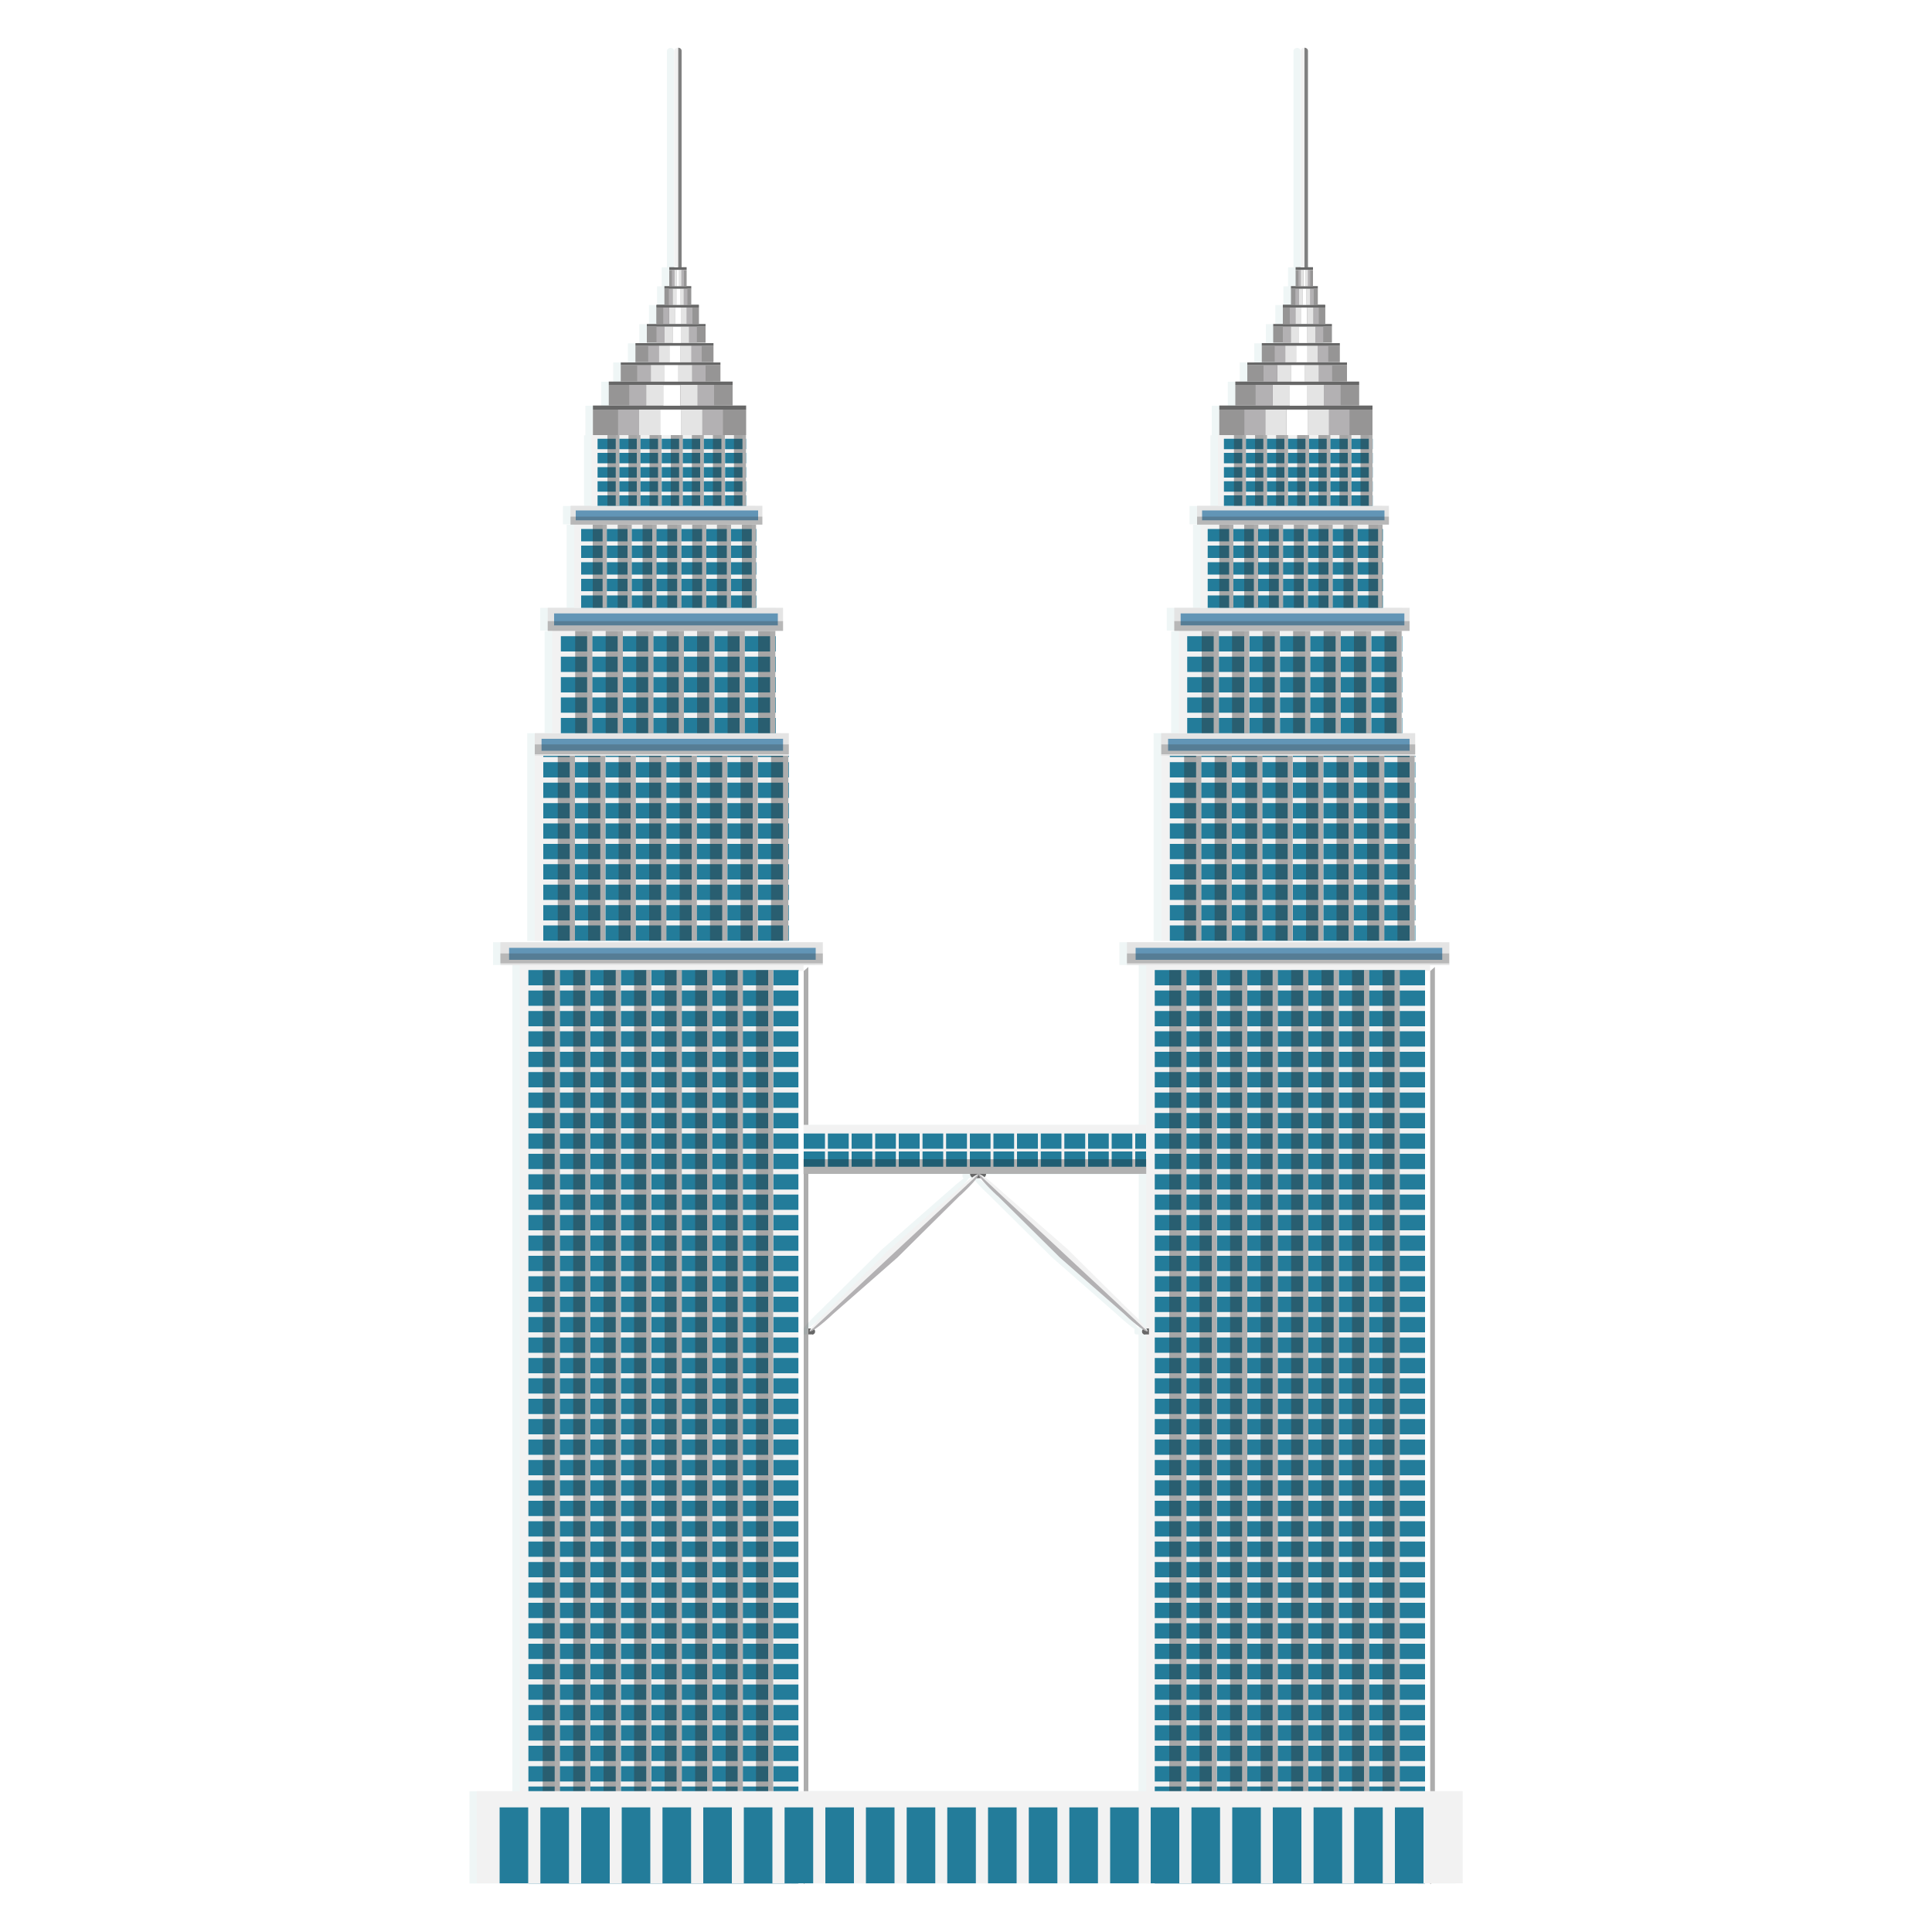 <?xml version="1.0" encoding="UTF-8"?>
<svg id="Layer_1" xmlns="http://www.w3.org/2000/svg" xmlns:xlink="http://www.w3.org/1999/xlink" viewBox="0 0 100 100">
  <defs>
    <style>
      .cls-1 {
        clip-path: url(#clippath-76);
      }

      .cls-2 {
        clip-path: url(#clippath-51);
      }

      .cls-3 {
        clip-path: url(#clippath-143);
      }

      .cls-4 {
        clip-path: url(#clippath-34);
      }

      .cls-5 {
        clip-path: url(#clippath-107);
      }

      .cls-6 {
        clip-path: url(#clippath-133);
      }

      .cls-7 {
        clip-path: url(#clippath-38);
      }

      .cls-8 {
        clip-path: url(#clippath-21);
      }

      .cls-9 {
        clip-path: url(#clippath-165);
      }

      .cls-10 {
        clip-path: url(#clippath-6);
      }

      .cls-11 {
        clip-path: url(#clippath-7);
      }

      .cls-12 {
        clip-path: url(#clippath-17);
      }

      .cls-13 {
        clip-path: url(#clippath-80);
      }

      .cls-14 {
        clip-path: url(#clippath-31);
      }

      .cls-15 {
        clip-path: url(#clippath-79);
      }

      .cls-16 {
        clip-path: url(#clippath-138);
      }

      .cls-17 {
        clip-path: url(#clippath-75);
      }

      .cls-18 {
        clip-path: url(#clippath-15);
      }

      .cls-19 {
        clip-path: url(#clippath-33);
      }

      .cls-20 {
        clip-path: url(#clippath-61);
      }

      .cls-21 {
        clip-path: url(#clippath-116);
      }

      .cls-22 {
        clip-path: url(#clippath-100);
      }

      .cls-23 {
        clip-path: url(#clippath-18);
      }

      .cls-24 {
        clip-path: url(#clippath-47);
      }

      .cls-25 {
        clip-path: url(#clippath-4);
      }

      .cls-26 {
        clip-path: url(#clippath-71);
      }

      .cls-27 {
        clip-path: url(#clippath-126);
      }

      .cls-28 {
        clip-path: url(#clippath-167);
      }

      .cls-29 {
        clip-path: url(#clippath-120);
      }

      .cls-30 {
        clip-path: url(#clippath-22);
      }

      .cls-31 {
        clip-path: url(#clippath-103);
      }

      .cls-32 {
        clip-path: url(#clippath-23);
      }

      .cls-33 {
        clip-path: url(#clippath-158);
      }

      .cls-34 {
        opacity: .4;
      }

      .cls-35 {
        clip-path: url(#clippath-140);
      }

      .cls-36 {
        clip-path: url(#clippath-82);
      }

      .cls-37 {
        clip-path: url(#clippath-54);
      }

      .cls-38 {
        clip-path: url(#clippath-66);
      }

      .cls-39 {
        clip-path: url(#clippath-114);
      }

      .cls-40 {
        clip-path: url(#clippath-149);
      }

      .cls-41 {
        fill: #237c9a;
      }

      .cls-42 {
        clip-path: url(#clippath-128);
      }

      .cls-43 {
        clip-path: url(#clippath-9);
      }

      .cls-44 {
        clip-path: url(#clippath-142);
      }

      .cls-45 {
        clip-path: url(#clippath-121);
      }

      .cls-46 {
        clip-path: url(#clippath-102);
      }

      .cls-47 {
        clip-path: url(#clippath-70);
      }

      .cls-48 {
        clip-path: url(#clippath-10);
      }

      .cls-49 {
        clip-path: url(#clippath-42);
      }

      .cls-50 {
        clip-path: url(#clippath-164);
      }

      .cls-51 {
        clip-path: url(#clippath-132);
      }

      .cls-52 {
        clip-path: url(#clippath-59);
      }

      .cls-53 {
        clip-path: url(#clippath-148);
      }

      .cls-54 {
        fill: #fff;
      }

      .cls-55 {
        clip-path: url(#clippath-160);
      }

      .cls-56 {
        clip-path: url(#clippath-43);
      }

      .cls-57 {
        clip-path: url(#clippath-64);
      }

      .cls-58 {
        clip-path: url(#clippath-101);
      }

      .cls-59 {
        clip-path: url(#clippath-25);
      }

      .cls-60 {
        clip-path: url(#clippath-155);
      }

      .cls-61 {
        clip-path: url(#clippath-27);
      }

      .cls-62 {
        opacity: .25;
      }

      .cls-63 {
        clip-path: url(#clippath-139);
      }

      .cls-64 {
        clip-path: url(#clippath-109);
      }

      .cls-65 {
        clip-path: url(#clippath-151);
      }

      .cls-66 {
        clip-path: url(#clippath-130);
      }

      .cls-67 {
        clip-path: url(#clippath-60);
      }

      .cls-68 {
        clip-path: url(#clippath-113);
      }

      .cls-69 {
        clip-path: url(#clippath-93);
      }

      .cls-70 {
        clip-path: url(#clippath-11);
      }

      .cls-71 {
        clip-path: url(#clippath-57);
      }

      .cls-72 {
        clip-path: url(#clippath-88);
      }

      .cls-73 {
        fill: none;
      }

      .cls-74 {
        clip-path: url(#clippath-85);
      }

      .cls-75 {
        clip-path: url(#clippath-159);
      }

      .cls-76 {
        clip-path: url(#clippath-111);
      }

      .cls-77 {
        clip-path: url(#clippath-168);
      }

      .cls-78 {
        clip-path: url(#clippath-105);
      }

      .cls-79 {
        clip-path: url(#clippath-36);
      }

      .cls-80 {
        clip-path: url(#clippath-92);
      }

      .cls-81 {
        clip-path: url(#clippath-147);
      }

      .cls-82 {
        clip-path: url(#clippath-35);
      }

      .cls-83 {
        clip-path: url(#clippath-98);
      }

      .cls-84 {
        clip-path: url(#clippath-48);
      }

      .cls-85 {
        clip-path: url(#clippath-104);
      }

      .cls-86 {
        clip-path: url(#clippath-28);
      }

      .cls-87 {
        clip-path: url(#clippath-118);
      }

      .cls-88 {
        clip-path: url(#clippath-1);
      }

      .cls-89 {
        clip-path: url(#clippath-56);
      }

      .cls-90 {
        clip-path: url(#clippath-108);
      }

      .cls-91 {
        fill: #f2f2f2;
      }

      .cls-92 {
        clip-path: url(#clippath-141);
      }

      .cls-93 {
        clip-path: url(#clippath-90);
      }

      .cls-94 {
        clip-path: url(#clippath-45);
      }

      .cls-95 {
        clip-path: url(#clippath-110);
      }

      .cls-96 {
        clip-path: url(#clippath-99);
      }

      .cls-97 {
        clip-path: url(#clippath-89);
      }

      .cls-98 {
        clip-path: url(#clippath-46);
      }

      .cls-99 {
        clip-path: url(#clippath-40);
      }

      .cls-100 {
        fill: #b3b1b3;
      }

      .cls-101 {
        clip-path: url(#clippath-96);
      }

      .cls-102 {
        clip-path: url(#clippath-5);
      }

      .cls-103 {
        clip-path: url(#clippath-20);
      }

      .cls-104 {
        clip-path: url(#clippath-95);
      }

      .cls-105 {
        clip-path: url(#clippath-8);
      }

      .cls-106 {
        clip-path: url(#clippath-52);
      }

      .cls-107 {
        fill: #eff6f6;
      }

      .cls-108 {
        clip-path: url(#clippath-41);
      }

      .cls-109 {
        fill: #6295b6;
      }

      .cls-110 {
        clip-path: url(#clippath-67);
      }

      .cls-111 {
        clip-path: url(#clippath-154);
      }

      .cls-112 {
        clip-path: url(#clippath-162);
      }

      .cls-113 {
        clip-path: url(#clippath-74);
      }

      .cls-114 {
        clip-path: url(#clippath-3);
      }

      .cls-115 {
        clip-path: url(#clippath-146);
      }

      .cls-116 {
        clip-path: url(#clippath-26);
      }

      .cls-117 {
        clip-path: url(#clippath-91);
      }

      .cls-118 {
        opacity: .3;
      }

      .cls-119 {
        clip-path: url(#clippath-137);
      }

      .cls-120 {
        clip-path: url(#clippath-12);
      }

      .cls-121 {
        clip-path: url(#clippath-135);
      }

      .cls-122 {
        clip-path: url(#clippath-50);
      }

      .cls-123 {
        clip-path: url(#clippath-153);
      }

      .cls-124 {
        clip-path: url(#clippath-14);
      }

      .cls-125 {
        fill: #333;
      }

      .cls-126 {
        clip-path: url(#clippath-97);
      }

      .cls-127 {
        clip-path: url(#clippath-30);
      }

      .cls-128 {
        clip-path: url(#clippath-112);
      }

      .cls-129 {
        clip-path: url(#clippath-77);
      }

      .cls-130 {
        clip-path: url(#clippath-19);
      }

      .cls-131 {
        clip-path: url(#clippath-127);
      }

      .cls-132 {
        clip-path: url(#clippath-117);
      }

      .cls-133 {
        clip-path: url(#clippath-78);
      }

      .cls-134 {
        fill: #191919;
      }

      .cls-135 {
        clip-path: url(#clippath-72);
      }

      .cls-136 {
        clip-path: url(#clippath-84);
      }

      .cls-137 {
        clip-path: url(#clippath-32);
      }

      .cls-138 {
        clip-path: url(#clippath-145);
      }

      .cls-139 {
        clip-path: url(#clippath-166);
      }

      .cls-140 {
        clip-path: url(#clippath-55);
      }

      .cls-141 {
        clip-path: url(#clippath-123);
      }

      .cls-142 {
        clip-path: url(#clippath-129);
      }

      .cls-143 {
        clip-path: url(#clippath-150);
      }

      .cls-144 {
        clip-path: url(#clippath-73);
      }

      .cls-145 {
        clip-path: url(#clippath-53);
      }

      .cls-146 {
        clip-path: url(#clippath-39);
      }

      .cls-147 {
        clip-path: url(#clippath-122);
      }

      .cls-148 {
        clip-path: url(#clippath-81);
      }

      .cls-149 {
        clip-path: url(#clippath-106);
      }

      .cls-150 {
        clip-path: url(#clippath-125);
      }

      .cls-151 {
        clip-path: url(#clippath-16);
      }

      .cls-152 {
        clip-path: url(#clippath-119);
      }

      .cls-153 {
        clip-path: url(#clippath-2);
      }

      .cls-154 {
        fill: gray;
      }

      .cls-155 {
        clip-path: url(#clippath-29);
      }

      .cls-156 {
        clip-path: url(#clippath-131);
      }

      .cls-157 {
        fill: #e4e4e4;
      }

      .cls-158 {
        clip-path: url(#clippath-156);
      }

      .cls-159 {
        clip-path: url(#clippath-49);
      }

      .cls-160 {
        clip-path: url(#clippath-37);
      }

      .cls-161 {
        clip-path: url(#clippath-58);
      }

      .cls-162 {
        clip-path: url(#clippath-124);
      }

      .cls-163 {
        clip-path: url(#clippath-13);
      }

      .cls-164 {
        clip-path: url(#clippath-136);
      }

      .cls-165 {
        clip-path: url(#clippath-86);
      }

      .cls-166 {
        clip-path: url(#clippath-144);
      }

      .cls-167 {
        clip-path: url(#clippath-63);
      }

      .cls-168 {
        clip-path: url(#clippath-24);
      }

      .cls-169 {
        clip-path: url(#clippath-94);
      }

      .cls-170 {
        fill: #676767;
      }

      .cls-171 {
        clip-path: url(#clippath);
      }

      .cls-172 {
        clip-path: url(#clippath-87);
      }

      .cls-173 {
        clip-path: url(#clippath-68);
      }

      .cls-174 {
        clip-path: url(#clippath-83);
      }

      .cls-175 {
        clip-path: url(#clippath-65);
      }

      .cls-176 {
        clip-path: url(#clippath-134);
      }

      .cls-177 {
        clip-path: url(#clippath-157);
      }

      .cls-178 {
        clip-path: url(#clippath-169);
      }

      .cls-179 {
        clip-path: url(#clippath-44);
      }

      .cls-180 {
        fill: #969595;
      }

      .cls-181 {
        clip-path: url(#clippath-115);
      }

      .cls-182 {
        clip-path: url(#clippath-163);
      }

      .cls-183 {
        clip-path: url(#clippath-62);
      }

      .cls-184 {
        clip-path: url(#clippath-69);
      }

      .cls-185 {
        clip-path: url(#clippath-161);
      }

      .cls-186 {
        clip-path: url(#clippath-152);
      }
    </style>
    <clipPath id="clippath">
      <rect class="cls-73" x="28.09" y="50.21" width=".89" height="47.27"/>
    </clipPath>
    <clipPath id="clippath-1">
      <rect class="cls-73" x="28.09" y="50.21" width=".89" height="47.27"/>
    </clipPath>
    <clipPath id="clippath-2">
      <rect class="cls-73" x="29.67" y="50.21" width=".89" height="47.27"/>
    </clipPath>
    <clipPath id="clippath-3">
      <rect class="cls-73" x="29.67" y="50.21" width=".89" height="47.27"/>
    </clipPath>
    <clipPath id="clippath-4">
      <rect class="cls-73" x="31.24" y="50.21" width=".89" height="47.27"/>
    </clipPath>
    <clipPath id="clippath-5">
      <rect class="cls-73" x="31.24" y="50.21" width=".89" height="47.27"/>
    </clipPath>
    <clipPath id="clippath-6">
      <rect class="cls-73" x="32.82" y="50.21" width=".89" height="47.27"/>
    </clipPath>
    <clipPath id="clippath-7">
      <rect class="cls-73" x="32.82" y="50.21" width=".89" height="47.27"/>
    </clipPath>
    <clipPath id="clippath-8">
      <rect class="cls-73" x="34.4" y="50.21" width=".89" height="47.27"/>
    </clipPath>
    <clipPath id="clippath-9">
      <rect class="cls-73" x="34.4" y="50.21" width=".89" height="47.27"/>
    </clipPath>
    <clipPath id="clippath-10">
      <rect class="cls-73" x="35.98" y="50.21" width=".89" height="47.27"/>
    </clipPath>
    <clipPath id="clippath-11">
      <rect class="cls-73" x="35.98" y="50.21" width=".89" height="47.27"/>
    </clipPath>
    <clipPath id="clippath-12">
      <rect class="cls-73" x="37.56" y="50.21" width=".89" height="47.27"/>
    </clipPath>
    <clipPath id="clippath-13">
      <rect class="cls-73" x="37.56" y="50.21" width=".89" height="47.27"/>
    </clipPath>
    <clipPath id="clippath-14">
      <rect class="cls-73" x="39.13" y="50.21" width=".89" height="47.27"/>
    </clipPath>
    <clipPath id="clippath-15">
      <rect class="cls-73" x="39.13" y="50.21" width=".89" height="47.27"/>
    </clipPath>
    <clipPath id="clippath-16">
      <rect class="cls-73" x="41.6" y="50.05" width=".24" height="47.48"/>
    </clipPath>
    <clipPath id="clippath-17">
      <rect class="cls-73" x="41.6" y="50.05" width=".24" height="47.47"/>
    </clipPath>
    <clipPath id="clippath-18">
      <rect class="cls-73" x="28.87" y="39.12" width=".89" height="9.57"/>
    </clipPath>
    <clipPath id="clippath-19">
      <rect class="cls-73" x="28.87" y="39.12" width=".89" height="9.57"/>
    </clipPath>
    <clipPath id="clippath-20">
      <rect class="cls-73" x="30.44" y="39.12" width=".89" height="9.57"/>
    </clipPath>
    <clipPath id="clippath-21">
      <rect class="cls-73" x="30.44" y="39.12" width=".89" height="9.57"/>
    </clipPath>
    <clipPath id="clippath-22">
      <rect class="cls-73" x="32.02" y="39.12" width=".89" height="9.57"/>
    </clipPath>
    <clipPath id="clippath-23">
      <rect class="cls-73" x="32.02" y="39.12" width=".89" height="9.57"/>
    </clipPath>
    <clipPath id="clippath-24">
      <rect class="cls-73" x="33.6" y="39.12" width=".89" height="9.57"/>
    </clipPath>
    <clipPath id="clippath-25">
      <rect class="cls-73" x="33.6" y="39.12" width=".89" height="9.57"/>
    </clipPath>
    <clipPath id="clippath-26">
      <rect class="cls-73" x="35.18" y="39.12" width=".89" height="9.57"/>
    </clipPath>
    <clipPath id="clippath-27">
      <rect class="cls-73" x="35.18" y="39.12" width=".89" height="9.57"/>
    </clipPath>
    <clipPath id="clippath-28">
      <rect class="cls-73" x="36.75" y="39.12" width=".89" height="9.57"/>
    </clipPath>
    <clipPath id="clippath-29">
      <rect class="cls-73" x="36.75" y="39.12" width=".89" height="9.57"/>
    </clipPath>
    <clipPath id="clippath-30">
      <rect class="cls-73" x="38.33" y="39.12" width=".89" height="9.57"/>
    </clipPath>
    <clipPath id="clippath-31">
      <rect class="cls-73" x="38.33" y="39.12" width=".89" height="9.57"/>
    </clipPath>
    <clipPath id="clippath-32">
      <rect class="cls-73" x="39.91" y="39.12" width=".89" height="9.57"/>
    </clipPath>
    <clipPath id="clippath-33">
      <rect class="cls-73" x="39.91" y="39.12" width=".89" height="9.57"/>
    </clipPath>
    <clipPath id="clippath-34">
      <rect class="cls-73" x="25.9" y="49.35" width="16.69" height=".51"/>
    </clipPath>
    <clipPath id="clippath-35">
      <rect class="cls-73" x="25.9" y="49.35" width="16.69" height=".51"/>
    </clipPath>
    <clipPath id="clippath-36">
      <rect class="cls-73" x="27.68" y="38.53" width="13.15" height=".51"/>
    </clipPath>
    <clipPath id="clippath-37">
      <rect class="cls-73" x="27.68" y="38.53" width="13.15" height=".51"/>
    </clipPath>
    <clipPath id="clippath-38">
      <rect class="cls-73" x="29.77" y="32.66" width=".89" height="5.29"/>
    </clipPath>
    <clipPath id="clippath-39">
      <rect class="cls-73" x="29.77" y="32.66" width=".89" height="5.29"/>
    </clipPath>
    <clipPath id="clippath-40">
      <rect class="cls-73" x="31.35" y="32.66" width=".89" height="5.29"/>
    </clipPath>
    <clipPath id="clippath-41">
      <rect class="cls-73" x="31.35" y="32.66" width=".89" height="5.29"/>
    </clipPath>
    <clipPath id="clippath-42">
      <rect class="cls-73" x="32.93" y="32.66" width=".89" height="5.29"/>
    </clipPath>
    <clipPath id="clippath-43">
      <rect class="cls-73" x="32.93" y="32.66" width=".89" height="5.29"/>
    </clipPath>
    <clipPath id="clippath-44">
      <rect class="cls-73" x="34.51" y="32.66" width=".89" height="5.29"/>
    </clipPath>
    <clipPath id="clippath-45">
      <rect class="cls-73" x="34.51" y="32.66" width=".89" height="5.29"/>
    </clipPath>
    <clipPath id="clippath-46">
      <rect class="cls-73" x="36.08" y="32.66" width=".89" height="5.29"/>
    </clipPath>
    <clipPath id="clippath-47">
      <rect class="cls-73" x="36.08" y="32.66" width=".89" height="5.29"/>
    </clipPath>
    <clipPath id="clippath-48">
      <rect class="cls-73" x="37.66" y="32.66" width=".89" height="5.29"/>
    </clipPath>
    <clipPath id="clippath-49">
      <rect class="cls-73" x="37.66" y="32.66" width=".89" height="5.29"/>
    </clipPath>
    <clipPath id="clippath-50">
      <rect class="cls-73" x="39.24" y="32.66" width=".89" height="5.29"/>
    </clipPath>
    <clipPath id="clippath-51">
      <rect class="cls-73" x="39.24" y="32.66" width=".89" height="5.29"/>
    </clipPath>
    <clipPath id="clippath-52">
      <rect class="cls-73" x="28.35" y="32.15" width="12.18" height=".51"/>
    </clipPath>
    <clipPath id="clippath-53">
      <rect class="cls-73" x="28.35" y="32.15" width="12.18" height=".51"/>
    </clipPath>
    <clipPath id="clippath-54">
      <rect class="cls-73" x="30.68" y="27.16" width=".73" height="4.31"/>
    </clipPath>
    <clipPath id="clippath-55">
      <rect class="cls-73" x="30.68" y="27.15" width=".73" height="4.31"/>
    </clipPath>
    <clipPath id="clippath-56">
      <rect class="cls-73" x="31.97" y="27.16" width=".73" height="4.31"/>
    </clipPath>
    <clipPath id="clippath-57">
      <rect class="cls-73" x="31.97" y="27.15" width=".73" height="4.31"/>
    </clipPath>
    <clipPath id="clippath-58">
      <rect class="cls-73" x="33.26" y="27.16" width=".73" height="4.31"/>
    </clipPath>
    <clipPath id="clippath-59">
      <rect class="cls-73" x="33.26" y="27.15" width=".73" height="4.31"/>
    </clipPath>
    <clipPath id="clippath-60">
      <rect class="cls-73" x="34.54" y="27.16" width=".73" height="4.31"/>
    </clipPath>
    <clipPath id="clippath-61">
      <rect class="cls-73" x="34.54" y="27.15" width=".73" height="4.31"/>
    </clipPath>
    <clipPath id="clippath-62">
      <rect class="cls-73" x="35.83" y="27.16" width=".73" height="4.31"/>
    </clipPath>
    <clipPath id="clippath-63">
      <rect class="cls-73" x="35.83" y="27.15" width=".73" height="4.31"/>
    </clipPath>
    <clipPath id="clippath-64">
      <rect class="cls-73" x="37.11" y="27.16" width=".73" height="4.31"/>
    </clipPath>
    <clipPath id="clippath-65">
      <rect class="cls-73" x="37.11" y="27.15" width=".73" height="4.31"/>
    </clipPath>
    <clipPath id="clippath-66">
      <rect class="cls-73" x="38.4" y="27.16" width=".73" height="4.31"/>
    </clipPath>
    <clipPath id="clippath-67">
      <rect class="cls-73" x="38.4" y="27.15" width=".73" height="4.31"/>
    </clipPath>
    <clipPath id="clippath-68">
      <rect class="cls-73" x="29.53" y="26.74" width="9.93" height=".42"/>
    </clipPath>
    <clipPath id="clippath-69">
      <rect class="cls-73" x="29.53" y="26.74" width="9.93" height=".42"/>
    </clipPath>
    <clipPath id="clippath-70">
      <rect class="cls-73" x="31.44" y="22.52" width=".62" height="3.66"/>
    </clipPath>
    <clipPath id="clippath-71">
      <rect class="cls-73" x="31.44" y="22.52" width=".62" height="3.66"/>
    </clipPath>
    <clipPath id="clippath-72">
      <rect class="cls-73" x="32.53" y="22.52" width=".62" height="3.66"/>
    </clipPath>
    <clipPath id="clippath-73">
      <rect class="cls-73" x="32.53" y="22.52" width=".62" height="3.66"/>
    </clipPath>
    <clipPath id="clippath-74">
      <rect class="cls-73" x="33.62" y="22.52" width=".62" height="3.66"/>
    </clipPath>
    <clipPath id="clippath-75">
      <rect class="cls-73" x="33.62" y="22.52" width=".62" height="3.66"/>
    </clipPath>
    <clipPath id="clippath-76">
      <rect class="cls-73" x="34.72" y="22.52" width=".62" height="3.66"/>
    </clipPath>
    <clipPath id="clippath-77">
      <rect class="cls-73" x="34.72" y="22.52" width=".62" height="3.66"/>
    </clipPath>
    <clipPath id="clippath-78">
      <rect class="cls-73" x="35.81" y="22.52" width=".62" height="3.66"/>
    </clipPath>
    <clipPath id="clippath-79">
      <rect class="cls-73" x="35.81" y="22.52" width=".62" height="3.66"/>
    </clipPath>
    <clipPath id="clippath-80">
      <rect class="cls-73" x="36.9" y="22.52" width=".62" height="3.66"/>
    </clipPath>
    <clipPath id="clippath-81">
      <rect class="cls-73" x="36.9" y="22.52" width=".62" height="3.66"/>
    </clipPath>
    <clipPath id="clippath-82">
      <rect class="cls-73" x="37.99" y="22.52" width=".62" height="3.66"/>
    </clipPath>
    <clipPath id="clippath-83">
      <rect class="cls-73" x="37.99" y="22.52" width=".62" height="3.66"/>
    </clipPath>
    <clipPath id="clippath-84">
      <rect class="cls-73" x="60.52" y="50.21" width=".89" height="47.27"/>
    </clipPath>
    <clipPath id="clippath-85">
      <rect class="cls-73" x="60.52" y="50.21" width=".89" height="47.27"/>
    </clipPath>
    <clipPath id="clippath-86">
      <rect class="cls-73" x="62.09" y="50.21" width=".89" height="47.27"/>
    </clipPath>
    <clipPath id="clippath-87">
      <rect class="cls-73" x="62.09" y="50.21" width=".89" height="47.27"/>
    </clipPath>
    <clipPath id="clippath-88">
      <rect class="cls-73" x="63.67" y="50.21" width=".89" height="47.27"/>
    </clipPath>
    <clipPath id="clippath-89">
      <rect class="cls-73" x="63.67" y="50.21" width=".89" height="47.27"/>
    </clipPath>
    <clipPath id="clippath-90">
      <rect class="cls-73" x="65.25" y="50.21" width=".89" height="47.27"/>
    </clipPath>
    <clipPath id="clippath-91">
      <rect class="cls-73" x="65.25" y="50.21" width=".89" height="47.27"/>
    </clipPath>
    <clipPath id="clippath-92">
      <rect class="cls-73" x="66.83" y="50.21" width=".89" height="47.27"/>
    </clipPath>
    <clipPath id="clippath-93">
      <rect class="cls-73" x="66.83" y="50.21" width=".89" height="47.27"/>
    </clipPath>
    <clipPath id="clippath-94">
      <rect class="cls-73" x="68.4" y="50.21" width=".89" height="47.27"/>
    </clipPath>
    <clipPath id="clippath-95">
      <rect class="cls-73" x="68.4" y="50.21" width=".89" height="47.27"/>
    </clipPath>
    <clipPath id="clippath-96">
      <rect class="cls-73" x="69.98" y="50.21" width=".89" height="47.27"/>
    </clipPath>
    <clipPath id="clippath-97">
      <rect class="cls-73" x="69.98" y="50.21" width=".89" height="47.27"/>
    </clipPath>
    <clipPath id="clippath-98">
      <rect class="cls-73" x="71.56" y="50.21" width=".89" height="47.27"/>
    </clipPath>
    <clipPath id="clippath-99">
      <rect class="cls-73" x="71.56" y="50.21" width=".89" height="47.27"/>
    </clipPath>
    <clipPath id="clippath-100">
      <rect class="cls-73" x="74.03" y="50.05" width=".24" height="47.48"/>
    </clipPath>
    <clipPath id="clippath-101">
      <rect class="cls-73" x="74.03" y="50.05" width=".24" height="47.47"/>
    </clipPath>
    <clipPath id="clippath-102">
      <rect class="cls-73" x="61.29" y="39.12" width=".89" height="9.57"/>
    </clipPath>
    <clipPath id="clippath-103">
      <rect class="cls-73" x="61.29" y="39.12" width=".89" height="9.57"/>
    </clipPath>
    <clipPath id="clippath-104">
      <rect class="cls-73" x="62.87" y="39.12" width=".89" height="9.57"/>
    </clipPath>
    <clipPath id="clippath-105">
      <rect class="cls-73" x="62.87" y="39.12" width=".89" height="9.57"/>
    </clipPath>
    <clipPath id="clippath-106">
      <rect class="cls-73" x="64.45" y="39.12" width=".89" height="9.57"/>
    </clipPath>
    <clipPath id="clippath-107">
      <rect class="cls-73" x="64.45" y="39.12" width=".89" height="9.57"/>
    </clipPath>
    <clipPath id="clippath-108">
      <rect class="cls-73" x="66.02" y="39.12" width=".89" height="9.57"/>
    </clipPath>
    <clipPath id="clippath-109">
      <rect class="cls-73" x="66.02" y="39.12" width=".89" height="9.57"/>
    </clipPath>
    <clipPath id="clippath-110">
      <rect class="cls-73" x="67.6" y="39.12" width=".89" height="9.57"/>
    </clipPath>
    <clipPath id="clippath-111">
      <rect class="cls-73" x="67.6" y="39.12" width=".89" height="9.57"/>
    </clipPath>
    <clipPath id="clippath-112">
      <rect class="cls-73" x="69.18" y="39.12" width=".89" height="9.57"/>
    </clipPath>
    <clipPath id="clippath-113">
      <rect class="cls-73" x="69.18" y="39.12" width=".89" height="9.57"/>
    </clipPath>
    <clipPath id="clippath-114">
      <rect class="cls-73" x="70.76" y="39.12" width=".89" height="9.57"/>
    </clipPath>
    <clipPath id="clippath-115">
      <rect class="cls-73" x="70.76" y="39.12" width=".89" height="9.57"/>
    </clipPath>
    <clipPath id="clippath-116">
      <rect class="cls-73" x="72.33" y="39.12" width=".89" height="9.57"/>
    </clipPath>
    <clipPath id="clippath-117">
      <rect class="cls-73" x="72.33" y="39.12" width=".89" height="9.57"/>
    </clipPath>
    <clipPath id="clippath-118">
      <rect class="cls-73" x="58.33" y="49.35" width="16.69" height=".51"/>
    </clipPath>
    <clipPath id="clippath-119">
      <rect class="cls-73" x="58.33" y="49.35" width="16.69" height=".51"/>
    </clipPath>
    <clipPath id="clippath-120">
      <rect class="cls-73" x="60.1" y="38.53" width="13.15" height=".51"/>
    </clipPath>
    <clipPath id="clippath-121">
      <rect class="cls-73" x="60.1" y="38.53" width="13.15" height=".51"/>
    </clipPath>
    <clipPath id="clippath-122">
      <rect class="cls-73" x="62.2" y="32.66" width=".89" height="5.29"/>
    </clipPath>
    <clipPath id="clippath-123">
      <rect class="cls-73" x="62.2" y="32.66" width=".89" height="5.29"/>
    </clipPath>
    <clipPath id="clippath-124">
      <rect class="cls-73" x="63.77" y="32.66" width=".89" height="5.29"/>
    </clipPath>
    <clipPath id="clippath-125">
      <rect class="cls-73" x="63.77" y="32.66" width=".89" height="5.29"/>
    </clipPath>
    <clipPath id="clippath-126">
      <rect class="cls-73" x="65.35" y="32.66" width=".89" height="5.29"/>
    </clipPath>
    <clipPath id="clippath-127">
      <rect class="cls-73" x="65.35" y="32.66" width=".89" height="5.29"/>
    </clipPath>
    <clipPath id="clippath-128">
      <rect class="cls-73" x="66.93" y="32.66" width=".89" height="5.29"/>
    </clipPath>
    <clipPath id="clippath-129">
      <rect class="cls-73" x="66.93" y="32.66" width=".89" height="5.29"/>
    </clipPath>
    <clipPath id="clippath-130">
      <rect class="cls-73" x="68.51" y="32.66" width=".89" height="5.29"/>
    </clipPath>
    <clipPath id="clippath-131">
      <rect class="cls-73" x="68.51" y="32.66" width=".89" height="5.29"/>
    </clipPath>
    <clipPath id="clippath-132">
      <rect class="cls-73" x="70.08" y="32.66" width=".89" height="5.29"/>
    </clipPath>
    <clipPath id="clippath-133">
      <rect class="cls-73" x="70.08" y="32.66" width=".89" height="5.29"/>
    </clipPath>
    <clipPath id="clippath-134">
      <rect class="cls-73" x="71.66" y="32.66" width=".89" height="5.29"/>
    </clipPath>
    <clipPath id="clippath-135">
      <rect class="cls-73" x="71.66" y="32.66" width=".89" height="5.29"/>
    </clipPath>
    <clipPath id="clippath-136">
      <rect class="cls-73" x="60.78" y="32.15" width="12.18" height=".51"/>
    </clipPath>
    <clipPath id="clippath-137">
      <rect class="cls-73" x="60.78" y="32.15" width="12.18" height=".51"/>
    </clipPath>
    <clipPath id="clippath-138">
      <rect class="cls-73" x="63.11" y="27.16" width=".73" height="4.31"/>
    </clipPath>
    <clipPath id="clippath-139">
      <rect class="cls-73" x="63.11" y="27.15" width=".73" height="4.31"/>
    </clipPath>
    <clipPath id="clippath-140">
      <rect class="cls-73" x="64.4" y="27.16" width=".73" height="4.31"/>
    </clipPath>
    <clipPath id="clippath-141">
      <rect class="cls-73" x="64.4" y="27.15" width=".73" height="4.31"/>
    </clipPath>
    <clipPath id="clippath-142">
      <rect class="cls-73" x="65.68" y="27.16" width=".73" height="4.31"/>
    </clipPath>
    <clipPath id="clippath-143">
      <rect class="cls-73" x="65.68" y="27.15" width=".73" height="4.31"/>
    </clipPath>
    <clipPath id="clippath-144">
      <rect class="cls-73" x="66.97" y="27.16" width=".73" height="4.31"/>
    </clipPath>
    <clipPath id="clippath-145">
      <rect class="cls-73" x="66.97" y="27.15" width=".73" height="4.31"/>
    </clipPath>
    <clipPath id="clippath-146">
      <rect class="cls-73" x="68.25" y="27.16" width=".73" height="4.31"/>
    </clipPath>
    <clipPath id="clippath-147">
      <rect class="cls-73" x="68.25" y="27.15" width=".73" height="4.31"/>
    </clipPath>
    <clipPath id="clippath-148">
      <rect class="cls-73" x="69.54" y="27.16" width=".73" height="4.31"/>
    </clipPath>
    <clipPath id="clippath-149">
      <rect class="cls-73" x="69.54" y="27.15" width=".73" height="4.31"/>
    </clipPath>
    <clipPath id="clippath-150">
      <rect class="cls-73" x="70.83" y="27.16" width=".73" height="4.31"/>
    </clipPath>
    <clipPath id="clippath-151">
      <rect class="cls-73" x="70.83" y="27.15" width=".73" height="4.31"/>
    </clipPath>
    <clipPath id="clippath-152">
      <rect class="cls-73" x="61.96" y="26.74" width="9.93" height=".42"/>
    </clipPath>
    <clipPath id="clippath-153">
      <rect class="cls-73" x="61.96" y="26.74" width="9.93" height=".42"/>
    </clipPath>
    <clipPath id="clippath-154">
      <rect class="cls-73" x="63.87" y="22.52" width=".62" height="3.66"/>
    </clipPath>
    <clipPath id="clippath-155">
      <rect class="cls-73" x="63.87" y="22.52" width=".62" height="3.66"/>
    </clipPath>
    <clipPath id="clippath-156">
      <rect class="cls-73" x="64.96" y="22.52" width=".62" height="3.66"/>
    </clipPath>
    <clipPath id="clippath-157">
      <rect class="cls-73" x="64.96" y="22.52" width=".62" height="3.66"/>
    </clipPath>
    <clipPath id="clippath-158">
      <rect class="cls-73" x="66.05" y="22.52" width=".62" height="3.66"/>
    </clipPath>
    <clipPath id="clippath-159">
      <rect class="cls-73" x="66.05" y="22.52" width=".62" height="3.66"/>
    </clipPath>
    <clipPath id="clippath-160">
      <rect class="cls-73" x="67.14" y="22.52" width=".62" height="3.66"/>
    </clipPath>
    <clipPath id="clippath-161">
      <rect class="cls-73" x="67.14" y="22.52" width=".62" height="3.66"/>
    </clipPath>
    <clipPath id="clippath-162">
      <rect class="cls-73" x="68.24" y="22.52" width=".62" height="3.66"/>
    </clipPath>
    <clipPath id="clippath-163">
      <rect class="cls-73" x="68.24" y="22.52" width=".62" height="3.66"/>
    </clipPath>
    <clipPath id="clippath-164">
      <rect class="cls-73" x="69.33" y="22.52" width=".62" height="3.66"/>
    </clipPath>
    <clipPath id="clippath-165">
      <rect class="cls-73" x="69.33" y="22.52" width=".62" height="3.66"/>
    </clipPath>
    <clipPath id="clippath-166">
      <rect class="cls-73" x="70.42" y="22.52" width=".62" height="3.66"/>
    </clipPath>
    <clipPath id="clippath-167">
      <rect class="cls-73" x="70.42" y="22.52" width=".62" height="3.66"/>
    </clipPath>
    <clipPath id="clippath-168">
      <rect class="cls-73" x="41.59" y="60" width="17.74" height=".76"/>
    </clipPath>
    <clipPath id="clippath-169">
      <rect class="cls-73" x="41.59" y="60" width="17.74" height=".76"/>
    </clipPath>
  </defs>
  <polygon class="cls-107" points="29.1 48.7 29.37 48.7 30.68 48.7 30.95 48.7 32.25 48.7 32.52 48.7 33.83 48.7 34.1 48.7 35.41 48.7 35.68 48.7 36.99 48.7 37.25 48.7 38.56 48.7 38.83 48.7 40.14 48.7 40.41 48.7 40.44 48.7 40.44 47.91 40.44 47.64 40.44 46.86 40.44 46.58 40.44 45.8 40.44 45.53 40.44 44.74 40.44 44.47 40.44 43.69 40.44 43.42 40.44 42.63 40.44 42.36 40.44 41.57 40.44 41.3 40.44 40.52 40.44 40.25 40.44 39.46 40.44 39.19 40.44 39.13 40.44 37.95 27.29 37.95 27.29 39.13 27.29 48.7 27.73 48.7 29.1 48.7"/>
  <polygon class="cls-107" points="38.16 32.67 37.89 32.67 36.58 32.67 36.31 32.67 35.01 32.67 34.74 32.67 33.43 32.67 33.16 32.67 31.85 32.67 31.58 32.67 30.27 32.67 30 32.67 28.64 32.67 28.19 32.67 28.19 37.95 28.64 37.95 30 37.95 30.27 37.95 31.58 37.95 31.85 37.95 33.16 37.95 33.43 37.95 34.74 37.95 35.01 37.95 36.31 37.95 36.58 37.95 37.89 37.95 38.16 37.95 39.47 37.95 39.74 37.95 39.77 37.95 39.77 37.17 39.77 36.9 39.77 36.11 39.77 35.84 39.77 35.06 39.77 34.78 39.77 34 39.77 33.73 39.77 32.94 39.77 32.67 39.77 32.67 39.74 32.67 39.47 32.67 38.16 32.67"/>
  <polygon class="cls-107" points="40.15 31.46 38.76 31.46 38.76 30.83 38.76 30.61 38.76 29.97 38.76 29.75 38.76 29.11 38.76 28.89 38.76 28.25 38.76 28.03 38.76 27.39 38.76 27.17 38.76 27.16 38.74 27.16 38.52 27.16 37.45 27.16 37.23 27.16 36.17 27.16 35.95 27.16 34.88 27.16 34.66 27.16 33.59 27.16 33.38 27.16 32.31 27.16 32.09 27.16 31.02 27.16 30.8 27.16 29.69 27.16 29.33 27.16 29.33 31.46 27.96 31.46 27.96 32.64 40.15 32.64 40.15 31.46"/>
  <polygon class="cls-107" points="39.07 26.19 38.24 26.19 38.24 25.65 38.24 25.46 38.24 24.92 38.24 24.73 38.24 24.18 38.24 24 38.24 23.45 38.24 23.27 38.24 22.72 38.24 22.53 38.24 22.53 38.22 22.53 38.22 21.21 38.22 21 34.82 21 34.82 21 35.69 21 35.71 21 36.57 21 37.53 21 37.53 19.93 37.53 19.76 34.72 19.76 35.42 19.76 35.43 19.76 36.13 19.76 36.9 19.76 36.9 18.9 36.9 18.76 34.83 18.76 34.83 18.76 35.37 18.76 35.39 18.76 35.93 18.76 36.53 18.76 36.53 17.9 36.53 17.77 32.5 17.77 32.5 17.9 32.5 18.76 33.16 18.76 33.72 18.76 34.27 18.76 34.27 18.76 31.74 18.76 31.74 18.9 31.74 19.76 32.59 19.76 33.3 19.76 34.01 19.76 31.12 19.76 31.12 19.93 31.12 21 32.18 21 33.06 21 33.94 21 33.94 21 30.3 21 30.3 21.21 30.3 22.53 30.23 22.53 30.23 26.19 29.14 26.19 29.14 27.14 39.07 27.14 39.07 26.19"/>
  <polygon class="cls-107" points="33.09 16.78 33.09 16.91 33.09 17.75 33.59 17.75 34.01 17.75 34.43 17.75 34.43 17.75 34.85 17.75 34.85 17.75 35.26 17.75 35.27 17.75 35.68 17.75 36.13 17.75 36.13 16.91 36.13 16.78 33.09 16.78"/>
  <polygon class="cls-107" points="34.25 16.77 34.25 16.77 34.55 16.77 34.55 16.77 34.85 16.77 34.85 16.77 35.15 16.77 35.15 16.77 35.45 16.77 35.78 16.77 35.78 16.77 35.78 15.93 35.78 15.79 35.78 15.79 34.81 15.79 35 15.79 35 15.79 35.19 15.79 35.39 15.79 35.39 14.95 35.39 14.82 34.77 14.82 34.89 14.82 34.89 14.82 35.01 14.82 35.15 14.82 35.15 13.98 35.15 13.84 34.25 13.84 34.25 13.98 34.25 14.82 34.39 14.82 34.52 14.82 34.64 14.82 34.01 14.82 34.01 14.95 34.01 15.79 34.23 15.79 34.42 15.79 34.62 15.79 33.59 15.79 33.59 15.79 33.59 15.93 33.59 16.77 33.59 16.77 33.94 16.77 34.25 16.77"/>
  <path class="cls-107" d="M34.89,13.84V2.64c0-.09-.08-.16-.18-.16h0c-.1,0-.19.07-.19.16v11.21h.37Z"/>
  <polygon class="cls-107" points="61.52 48.7 61.79 48.7 63.1 48.7 63.37 48.7 64.68 48.7 64.95 48.7 66.26 48.7 66.53 48.7 67.83 48.7 68.1 48.7 69.41 48.7 69.68 48.7 70.99 48.7 71.26 48.7 72.57 48.7 72.84 48.7 72.86 48.7 72.86 47.91 72.86 47.64 72.86 46.86 72.86 46.58 72.86 45.8 72.86 45.53 72.86 44.74 72.86 44.47 72.86 43.69 72.86 43.42 72.86 42.63 72.86 42.36 72.86 41.57 72.86 41.3 72.86 40.52 72.86 40.25 72.86 39.46 72.86 39.19 72.86 39.13 72.86 37.95 59.71 37.95 59.71 39.13 59.71 48.7 60.16 48.7 61.52 48.7"/>
  <polygon class="cls-107" points="70.59 32.67 70.32 32.67 69.01 32.67 68.74 32.67 67.43 32.67 67.16 32.67 65.85 32.67 65.58 32.67 64.28 32.67 64.01 32.67 62.7 32.67 62.43 32.67 61.06 32.67 60.62 32.67 60.62 37.95 61.06 37.95 62.43 37.95 62.7 37.95 64.01 37.95 64.28 37.95 65.58 37.95 65.85 37.95 67.16 37.95 67.43 37.95 68.74 37.95 69.01 37.95 70.32 37.95 70.59 37.95 71.9 37.95 72.17 37.95 72.19 37.95 72.19 37.17 72.19 36.9 72.19 36.11 72.19 35.84 72.19 35.06 72.19 34.78 72.19 34 72.19 33.73 72.19 32.94 72.19 32.67 72.19 32.67 72.17 32.67 71.9 32.67 70.59 32.67"/>
  <polygon class="cls-107" points="72.57 31.46 71.18 31.46 71.18 30.83 71.18 30.61 71.18 29.97 71.18 29.75 71.18 29.11 71.18 28.89 71.18 28.25 71.18 28.03 71.18 27.39 71.18 27.17 71.18 27.16 71.16 27.16 70.94 27.16 69.88 27.16 69.66 27.16 68.59 27.16 68.37 27.16 67.3 27.16 67.09 27.16 66.02 27.16 65.8 27.16 64.73 27.16 64.51 27.16 63.45 27.16 63.23 27.16 62.12 27.16 61.75 27.16 61.75 31.46 60.39 31.46 60.39 32.64 72.57 32.64 72.57 31.46"/>
  <polygon class="cls-107" points="71.49 26.19 70.67 26.19 70.67 25.65 70.67 25.46 70.67 24.92 70.67 24.73 70.67 24.18 70.67 24 70.67 23.45 70.67 23.27 70.67 22.72 70.67 22.53 70.67 22.53 70.65 22.53 70.65 21.21 70.65 21 67.25 21 67.25 21 68.12 21 68.14 21 69 21 69.96 21 69.96 19.93 69.96 19.76 67.15 19.76 67.85 19.76 67.86 19.76 68.56 19.76 69.33 19.76 69.33 18.9 69.33 18.76 67.25 18.76 67.25 18.76 67.8 18.76 67.81 18.76 68.36 18.76 68.96 18.76 68.96 17.9 68.96 17.77 64.92 17.77 64.92 17.9 64.92 18.76 65.58 18.76 66.14 18.76 66.7 18.76 66.7 18.76 64.17 18.76 64.17 18.9 64.17 19.76 65.01 19.76 65.73 19.76 66.44 19.76 63.55 19.76 63.55 19.93 63.55 21 64.6 21 65.48 21 65.49 21 66.37 21 66.37 21 62.72 21 62.72 21.21 62.72 22.53 62.65 22.53 62.65 26.19 61.57 26.19 61.57 27.14 71.49 27.14 71.49 26.19"/>
  <polygon class="cls-107" points="66.43 17.75 66.43 17.75 66.85 17.75 66.85 17.76 67.27 17.76 67.27 17.75 67.69 17.75 67.69 17.75 68.1 17.75 68.56 17.75 68.56 16.91 68.56 16.78 65.52 16.78 65.52 16.91 65.52 17.75 66.01 17.75 66.43 17.75"/>
  <polygon class="cls-107" points="66.67 16.77 66.67 16.77 66.97 16.77 66.97 16.77 67.28 16.77 67.28 16.77 67.57 16.77 67.58 16.77 67.88 16.77 68.2 16.77 68.2 16.77 68.2 15.93 68.2 15.79 68.2 15.79 67.23 15.79 67.42 15.79 67.42 15.79 67.61 15.79 67.82 15.79 67.82 14.95 67.82 14.82 67.19 14.82 67.31 14.82 67.31 14.82 67.44 14.82 67.57 14.82 67.57 13.98 67.57 13.84 66.67 13.84 66.67 13.98 66.67 14.82 66.82 14.82 66.94 14.82 67.07 14.82 66.43 14.82 66.43 14.95 66.43 15.79 66.66 15.79 66.85 15.79 67.04 15.79 66.01 15.79 66.01 15.79 66.01 15.93 66.01 16.77 66.01 16.77 66.37 16.77 66.67 16.77"/>
  <path class="cls-107" d="M67.32,13.84V2.64c0-.09-.08-.16-.18-.16h0c-.1,0-.19.07-.19.16v11.21h.37Z"/>
  <path class="cls-107" d="M75.32,92.72h-1.68v-42.45h-.01v-.32h1v-1.18h-16.69v1.18h1v8.28h-17.72v-7.96h-.01v-.32h1v-1.18h-16.69v1.18h1v42.77h-2.22v4.77h16.66v.04h.27v-.04h32.16v.04h.27v-.04h1.68v-4.77ZM58.94,60.77v8h0c-.14-.2-.47-.56-.89-.95l-3.18-3.15-3.39-2.97c-.33-.3-.63-.56-.85-.72.02-.01.03-.03.03-.05v-.15h8.28ZM41.21,92.72v-31.95h8.61v.15s.03.06.06.06h.01c-.22.17-.52.42-.84.71l-3.39,2.97-3.18,3.15c-.42.39-.75.75-.89.95h-.14v.31h.26c.05,0,.09-.04.09-.09v-.13s0-.04-.02-.05c.23-.15.57-.44.94-.78l3.34-2.93,3.23-3.2c.4-.37.72-.71.87-.92h.2c.15.21.47.55.87.92l3.23,3.2,3.34,2.93c.37.34.71.63.94.78-.01.01-.02.03-.02.05v.13c0,.05.04.09.09.09h.12v23.63h-17.72Z"/>
  <rect class="cls-91" x="26.9" y="49.87" width="14.69" height="47.62"/>
  <rect class="cls-157" x="25.9" y="48.77" width="16.69" height="1.18"/>
  <rect class="cls-109" x="26.35" y="49.06" width="15.87" height=".62"/>
  <rect class="cls-41" x="27.35" y="50.21" width="13.99" height=".79"/>
  <rect class="cls-41" x="27.35" y="51.27" width="13.99" height=".79"/>
  <rect class="cls-41" x="27.35" y="52.33" width="13.99" height=".79"/>
  <rect class="cls-41" x="27.35" y="53.38" width="13.99" height=".79"/>
  <rect class="cls-41" x="27.35" y="54.44" width="13.99" height=".79"/>
  <rect class="cls-41" x="27.35" y="55.49" width="13.99" height=".79"/>
  <rect class="cls-41" x="27.35" y="56.55" width="13.99" height=".79"/>
  <rect class="cls-41" x="27.35" y="57.61" width="13.99" height=".79"/>
  <rect class="cls-41" x="27.35" y="58.67" width="13.99" height=".79"/>
  <rect class="cls-41" x="27.35" y="59.72" width="13.99" height=".79"/>
  <rect class="cls-41" x="27.35" y="60.78" width="13.99" height=".79"/>
  <rect class="cls-41" x="27.35" y="61.83" width="13.99" height=".79"/>
  <rect class="cls-41" x="27.35" y="62.89" width="13.99" height=".79"/>
  <rect class="cls-41" x="27.35" y="63.95" width="13.99" height=".79"/>
  <rect class="cls-41" x="27.35" y="65" width="13.99" height=".79"/>
  <rect class="cls-41" x="27.35" y="66.06" width="13.99" height=".79"/>
  <rect class="cls-41" x="27.35" y="67.12" width="13.99" height=".79"/>
  <rect class="cls-41" x="27.35" y="68.17" width="13.99" height=".79"/>
  <rect class="cls-41" x="27.35" y="69.23" width="13.99" height=".79"/>
  <rect class="cls-41" x="27.35" y="70.29" width="13.99" height=".79"/>
  <rect class="cls-41" x="27.35" y="71.34" width="13.99" height=".79"/>
  <rect class="cls-41" x="27.35" y="72.4" width="13.99" height=".79"/>
  <rect class="cls-41" x="27.35" y="73.45" width="13.99" height=".79"/>
  <rect class="cls-41" x="27.35" y="74.51" width="13.99" height=".79"/>
  <rect class="cls-41" x="27.35" y="75.57" width="13.99" height=".79"/>
  <rect class="cls-41" x="27.35" y="76.62" width="13.99" height=".79"/>
  <rect class="cls-41" x="27.35" y="77.68" width="13.99" height=".79"/>
  <rect class="cls-41" x="27.35" y="78.74" width="13.99" height=".79"/>
  <rect class="cls-41" x="27.35" y="79.79" width="13.99" height=".79"/>
  <rect class="cls-41" x="27.35" y="80.85" width="13.99" height=".79"/>
  <rect class="cls-41" x="27.35" y="81.91" width="13.99" height=".79"/>
  <rect class="cls-41" x="27.35" y="82.96" width="13.99" height=".79"/>
  <rect class="cls-41" x="27.35" y="84.02" width="13.99" height=".79"/>
  <rect class="cls-41" x="27.35" y="85.08" width="13.99" height=".79"/>
  <rect class="cls-41" x="27.35" y="86.13" width="13.99" height=".79"/>
  <rect class="cls-41" x="27.35" y="87.19" width="13.99" height=".79"/>
  <rect class="cls-41" x="27.35" y="88.25" width="13.99" height=".79"/>
  <rect class="cls-41" x="27.35" y="89.3" width="13.99" height=".79"/>
  <rect class="cls-41" x="27.35" y="90.36" width="13.99" height=".79"/>
  <rect class="cls-41" x="27.35" y="91.42" width="13.99" height=".79"/>
  <rect class="cls-41" x="27.35" y="92.47" width="13.99" height=".79"/>
  <rect class="cls-41" x="27.35" y="93.53" width="13.99" height=".79"/>
  <rect class="cls-41" x="27.35" y="94.58" width="13.99" height=".79"/>
  <rect class="cls-41" x="27.35" y="95.64" width="13.99" height=".79"/>
  <rect class="cls-41" x="27.35" y="96.7" width="13.99" height=".79"/>
  <rect class="cls-54" x="28.71" y="50.21" width=".27" height="47.27"/>
  <g class="cls-34">
    <g class="cls-171">
      <g class="cls-88">
        <rect class="cls-125" x="28.09" y="50.21" width=".89" height="47.27"/>
      </g>
    </g>
  </g>
  <rect class="cls-54" x="30.29" y="50.21" width=".27" height="47.27"/>
  <g class="cls-34">
    <g class="cls-153">
      <g class="cls-114">
        <rect class="cls-125" x="29.67" y="50.21" width=".89" height="47.27"/>
      </g>
    </g>
  </g>
  <rect class="cls-54" x="31.87" y="50.21" width=".27" height="47.27"/>
  <g class="cls-34">
    <g class="cls-25">
      <g class="cls-102">
        <rect class="cls-125" x="31.24" y="50.21" width=".89" height="47.27"/>
      </g>
    </g>
  </g>
  <rect class="cls-54" x="33.45" y="50.21" width=".27" height="47.27"/>
  <g class="cls-34">
    <g class="cls-10">
      <g class="cls-11">
        <rect class="cls-125" x="32.82" y="50.21" width=".89" height="47.27"/>
      </g>
    </g>
  </g>
  <rect class="cls-54" x="35.02" y="50.21" width=".27" height="47.27"/>
  <g class="cls-34">
    <g class="cls-105">
      <g class="cls-43">
        <rect class="cls-125" x="34.4" y="50.21" width=".89" height="47.27"/>
      </g>
    </g>
  </g>
  <rect class="cls-54" x="36.6" y="50.21" width=".27" height="47.27"/>
  <g class="cls-34">
    <g class="cls-48">
      <g class="cls-70">
        <rect class="cls-125" x="35.98" y="50.21" width=".89" height="47.27"/>
      </g>
    </g>
  </g>
  <rect class="cls-54" x="38.18" y="50.21" width=".27" height="47.27"/>
  <g class="cls-34">
    <g class="cls-120">
      <g class="cls-163">
        <rect class="cls-125" x="37.56" y="50.21" width=".89" height="47.27"/>
      </g>
    </g>
  </g>
  <rect class="cls-54" x="39.76" y="50.21" width=".27" height="47.27"/>
  <g class="cls-34">
    <g class="cls-124">
      <g class="cls-18">
        <rect class="cls-125" x="39.13" y="50.21" width=".89" height="47.27"/>
      </g>
    </g>
  </g>
  <rect class="cls-54" x="41.33" y="50.26" width=".27" height="47.27"/>
  <g class="cls-34">
    <g class="cls-151">
      <g class="cls-12">
        <polygon class="cls-125" points="41.6 97.53 41.84 97.32 41.84 50.05 41.6 50.26 41.6 97.53"/>
      </g>
    </g>
  </g>
  <rect class="cls-91" x="27.68" y="39.12" width="13.15" height="9.57"/>
  <rect class="cls-41" x="28.12" y="39.12" width="12.71" height=".06"/>
  <rect class="cls-41" x="28.12" y="39.45" width="12.71" height=".79"/>
  <rect class="cls-41" x="28.12" y="40.51" width="12.71" height=".79"/>
  <rect class="cls-41" x="28.12" y="41.57" width="12.71" height=".79"/>
  <rect class="cls-41" x="28.12" y="42.62" width="12.71" height=".79"/>
  <rect class="cls-41" x="28.12" y="43.68" width="12.71" height=".79"/>
  <rect class="cls-41" x="28.12" y="44.73" width="12.71" height=".79"/>
  <rect class="cls-41" x="28.12" y="45.79" width="12.71" height=".79"/>
  <rect class="cls-41" x="28.12" y="46.85" width="12.71" height=".79"/>
  <rect class="cls-41" x="28.12" y="47.9" width="12.71" height=".79"/>
  <rect class="cls-54" x="29.49" y="39.12" width=".27" height="9.57"/>
  <g class="cls-34">
    <g class="cls-23">
      <g class="cls-130">
        <rect class="cls-125" x="28.87" y="39.12" width=".89" height="9.57"/>
      </g>
    </g>
  </g>
  <rect class="cls-54" x="31.07" y="39.12" width=".27" height="9.57"/>
  <g class="cls-34">
    <g class="cls-103">
      <g class="cls-8">
        <rect class="cls-125" x="30.44" y="39.12" width=".89" height="9.57"/>
      </g>
    </g>
  </g>
  <rect class="cls-54" x="32.64" y="39.12" width=".27" height="9.57"/>
  <g class="cls-34">
    <g class="cls-30">
      <g class="cls-32">
        <rect class="cls-125" x="32.02" y="39.12" width=".89" height="9.57"/>
      </g>
    </g>
  </g>
  <rect class="cls-54" x="34.22" y="39.12" width=".27" height="9.57"/>
  <g class="cls-34">
    <g class="cls-168">
      <g class="cls-59">
        <rect class="cls-125" x="33.6" y="39.12" width=".89" height="9.57"/>
      </g>
    </g>
  </g>
  <rect class="cls-54" x="35.8" y="39.12" width=".27" height="9.57"/>
  <g class="cls-34">
    <g class="cls-116">
      <g class="cls-61">
        <rect class="cls-125" x="35.18" y="39.12" width=".89" height="9.57"/>
      </g>
    </g>
  </g>
  <rect class="cls-54" x="37.38" y="39.12" width=".27" height="9.57"/>
  <g class="cls-34">
    <g class="cls-86">
      <g class="cls-155">
        <rect class="cls-125" x="36.75" y="39.12" width=".89" height="9.57"/>
      </g>
    </g>
  </g>
  <rect class="cls-54" x="38.96" y="39.12" width=".27" height="9.57"/>
  <g class="cls-34">
    <g class="cls-127">
      <g class="cls-14">
        <rect class="cls-125" x="38.33" y="39.12" width=".89" height="9.57"/>
      </g>
    </g>
  </g>
  <rect class="cls-54" x="40.53" y="39.12" width=".27" height="9.57"/>
  <g class="cls-34">
    <g class="cls-137">
      <g class="cls-19">
        <rect class="cls-125" x="39.91" y="39.12" width=".89" height="9.57"/>
      </g>
    </g>
  </g>
  <g class="cls-62">
    <g class="cls-4">
      <g class="cls-82">
        <rect class="cls-125" x="25.9" y="49.35" width="16.69" height=".51"/>
      </g>
    </g>
  </g>
  <rect class="cls-157" x="27.68" y="37.95" width="13.15" height="1.17"/>
  <rect class="cls-109" x="28.03" y="38.24" width="12.5" height=".62"/>
  <g class="cls-62">
    <g class="cls-79">
      <g class="cls-160">
        <rect class="cls-125" x="27.68" y="38.53" width="13.15" height=".51"/>
      </g>
    </g>
  </g>
  <rect class="cls-91" x="28.58" y="32.66" width="11.57" height="5.29"/>
  <rect class="cls-41" x="29.03" y="32.66" width="11.13" height="0"/>
  <rect class="cls-41" x="29.03" y="32.93" width="11.13" height=".79"/>
  <rect class="cls-41" x="29.03" y="33.99" width="11.13" height=".79"/>
  <rect class="cls-41" x="29.03" y="35.05" width="11.13" height=".79"/>
  <rect class="cls-41" x="29.03" y="36.1" width="11.13" height=".79"/>
  <rect class="cls-41" x="29.03" y="37.16" width="11.13" height=".79"/>
  <rect class="cls-54" x="30.39" y="32.66" width=".27" height="5.29"/>
  <g class="cls-34">
    <g class="cls-7">
      <g class="cls-146">
        <rect class="cls-125" x="29.77" y="32.66" width=".89" height="5.29"/>
      </g>
    </g>
  </g>
  <rect class="cls-54" x="31.97" y="32.66" width=".27" height="5.29"/>
  <g class="cls-34">
    <g class="cls-99">
      <g class="cls-108">
        <rect class="cls-125" x="31.35" y="32.66" width=".89" height="5.29"/>
      </g>
    </g>
  </g>
  <rect class="cls-54" x="33.55" y="32.66" width=".27" height="5.29"/>
  <g class="cls-34">
    <g class="cls-49">
      <g class="cls-56">
        <rect class="cls-125" x="32.93" y="32.66" width=".89" height="5.29"/>
      </g>
    </g>
  </g>
  <rect class="cls-54" x="35.13" y="32.66" width=".27" height="5.29"/>
  <g class="cls-34">
    <g class="cls-179">
      <g class="cls-94">
        <rect class="cls-125" x="34.51" y="32.66" width=".89" height="5.29"/>
      </g>
    </g>
  </g>
  <rect class="cls-54" x="36.71" y="32.66" width=".27" height="5.29"/>
  <g class="cls-34">
    <g class="cls-98">
      <g class="cls-24">
        <rect class="cls-125" x="36.08" y="32.66" width=".89" height="5.29"/>
      </g>
    </g>
  </g>
  <rect class="cls-54" x="38.28" y="32.66" width=".27" height="5.29"/>
  <g class="cls-34">
    <g class="cls-84">
      <g class="cls-159">
        <rect class="cls-125" x="37.66" y="32.66" width=".89" height="5.29"/>
      </g>
    </g>
  </g>
  <rect class="cls-54" x="39.86" y="32.66" width=".27" height="5.29"/>
  <g class="cls-34">
    <g class="cls-122">
      <g class="cls-2">
        <rect class="cls-125" x="39.24" y="32.66" width=".89" height="5.29"/>
      </g>
    </g>
  </g>
  <rect class="cls-157" x="28.35" y="31.46" width="12.18" height="1.18"/>
  <rect class="cls-109" x="28.68" y="31.75" width="11.58" height=".62"/>
  <g class="cls-62">
    <g class="cls-106">
      <g class="cls-145">
        <rect class="cls-125" x="28.35" y="32.15" width="12.18" height=".51"/>
      </g>
    </g>
  </g>
  <rect class="cls-91" x="29.72" y="27.15" width="9.43" height="4.31"/>
  <rect class="cls-41" x="30.08" y="27.15" width="9.07" height="0"/>
  <rect class="cls-41" x="30.08" y="27.38" width="9.07" height=".64"/>
  <rect class="cls-41" x="30.08" y="28.24" width="9.07" height=".64"/>
  <rect class="cls-41" x="30.08" y="29.1" width="9.07" height=".64"/>
  <rect class="cls-41" x="30.08" y="29.96" width="9.07" height=".64"/>
  <rect class="cls-41" x="30.08" y="30.82" width="9.07" height=".64"/>
  <rect class="cls-54" x="31.19" y="27.15" width=".22" height="4.31"/>
  <g class="cls-34">
    <g class="cls-37">
      <g class="cls-140">
        <rect class="cls-125" x="30.68" y="27.15" width=".73" height="4.31"/>
      </g>
    </g>
  </g>
  <rect class="cls-54" x="32.48" y="27.15" width=".22" height="4.31"/>
  <g class="cls-34">
    <g class="cls-89">
      <g class="cls-71">
        <rect class="cls-125" x="31.97" y="27.15" width=".73" height="4.31"/>
      </g>
    </g>
  </g>
  <rect class="cls-54" x="33.76" y="27.15" width=".22" height="4.31"/>
  <g class="cls-34">
    <g class="cls-161">
      <g class="cls-52">
        <rect class="cls-125" x="33.26" y="27.15" width=".73" height="4.31"/>
      </g>
    </g>
  </g>
  <rect class="cls-54" x="35.05" y="27.15" width=".22" height="4.31"/>
  <g class="cls-34">
    <g class="cls-67">
      <g class="cls-20">
        <rect class="cls-125" x="34.54" y="27.15" width=".73" height="4.31"/>
      </g>
    </g>
  </g>
  <rect class="cls-54" x="36.34" y="27.15" width=".22" height="4.31"/>
  <g class="cls-34">
    <g class="cls-183">
      <g class="cls-167">
        <rect class="cls-125" x="35.83" y="27.15" width=".73" height="4.31"/>
      </g>
    </g>
  </g>
  <rect class="cls-54" x="37.62" y="27.15" width=".22" height="4.31"/>
  <g class="cls-34">
    <g class="cls-57">
      <g class="cls-175">
        <rect class="cls-125" x="37.11" y="27.15" width=".73" height="4.31"/>
      </g>
    </g>
  </g>
  <rect class="cls-54" x="38.91" y="27.15" width=".22" height="4.31"/>
  <g class="cls-34">
    <g class="cls-38">
      <g class="cls-110">
        <rect class="cls-125" x="38.4" y="27.15" width=".73" height="4.31"/>
      </g>
    </g>
  </g>
  <rect class="cls-157" x="29.53" y="26.18" width="9.93" height=".96"/>
  <rect class="cls-109" x="29.8" y="26.42" width="9.44" height=".51"/>
  <g class="cls-62">
    <g class="cls-173">
      <g class="cls-184">
        <rect class="cls-125" x="29.53" y="26.74" width="9.93" height=".42"/>
      </g>
    </g>
  </g>
  <rect class="cls-91" x="30.62" y="22.52" width="8.01" height="3.66"/>
  <rect class="cls-41" x="30.93" y="22.52" width="7.7" height="0"/>
  <rect class="cls-41" x="30.93" y="22.71" width="7.7" height=".54"/>
  <rect class="cls-41" x="30.93" y="23.44" width="7.7" height=".54"/>
  <rect class="cls-41" x="30.93" y="24.18" width="7.7" height=".54"/>
  <rect class="cls-41" x="30.93" y="24.91" width="7.7" height=".54"/>
  <rect class="cls-41" x="30.93" y="25.64" width="7.7" height=".54"/>
  <rect class="cls-54" x="31.87" y="22.52" width=".19" height="3.66"/>
  <g class="cls-34">
    <g class="cls-47">
      <g class="cls-26">
        <rect class="cls-125" x="31.44" y="22.52" width=".62" height="3.66"/>
      </g>
    </g>
  </g>
  <rect class="cls-54" x="32.96" y="22.52" width=".19" height="3.66"/>
  <g class="cls-34">
    <g class="cls-135">
      <g class="cls-144">
        <rect class="cls-125" x="32.53" y="22.52" width=".62" height="3.66"/>
      </g>
    </g>
  </g>
  <rect class="cls-54" x="34.06" y="22.52" width=".19" height="3.66"/>
  <g class="cls-34">
    <g class="cls-113">
      <g class="cls-17">
        <rect class="cls-125" x="33.62" y="22.52" width=".62" height="3.66"/>
      </g>
    </g>
  </g>
  <rect class="cls-54" x="35.15" y="22.52" width=".19" height="3.66"/>
  <g class="cls-34">
    <g class="cls-1">
      <g class="cls-129">
        <rect class="cls-125" x="34.72" y="22.52" width=".62" height="3.66"/>
      </g>
    </g>
  </g>
  <rect class="cls-54" x="36.24" y="22.52" width=".19" height="3.66"/>
  <g class="cls-34">
    <g class="cls-133">
      <g class="cls-15">
        <rect class="cls-125" x="35.81" y="22.52" width=".62" height="3.66"/>
      </g>
    </g>
  </g>
  <rect class="cls-54" x="37.34" y="22.52" width=".19" height="3.66"/>
  <g class="cls-34">
    <g class="cls-13">
      <g class="cls-148">
        <rect class="cls-125" x="36.9" y="22.52" width=".62" height="3.66"/>
      </g>
    </g>
  </g>
  <rect class="cls-54" x="38.43" y="22.52" width=".19" height="3.66"/>
  <g class="cls-34">
    <g class="cls-36">
      <g class="cls-174">
        <rect class="cls-125" x="37.99" y="22.52" width=".62" height="3.66"/>
      </g>
    </g>
  </g>
  <rect class="cls-180" x="30.69" y="21.2" width="7.93" height="1.32"/>
  <rect class="cls-100" x="36.33" y="21.2" width="1.09" height="1.32"/>
  <rect class="cls-100" x="31.99" y="21.2" width="1.09" height="1.32"/>
  <rect class="cls-157" x="35.26" y="21.2" width="1.09" height="1.32"/>
  <rect class="cls-157" x="33.08" y="21.2" width="1.09" height="1.32"/>
  <rect class="cls-54" x="34.17" y="21.2" width="1.09" height="1.32"/>
  <rect class="cls-170" x="30.69" y="20.99" width="7.93" height=".21"/>
  <rect class="cls-180" x="31.51" y="19.92" width="6.41" height="1.07"/>
  <rect class="cls-100" x="36.08" y="19.92" width=".88" height="1.07"/>
  <rect class="cls-100" x="32.57" y="19.92" width=".88" height="1.07"/>
  <rect class="cls-157" x="35.22" y="19.92" width=".88" height="1.07"/>
  <rect class="cls-157" x="33.45" y="19.92" width=".88" height="1.07"/>
  <rect class="cls-54" x="34.33" y="19.93" width=".88" height="1.07"/>
  <rect class="cls-170" x="31.51" y="19.75" width="6.41" height=".17"/>
  <rect class="cls-180" x="32.13" y="18.89" width="5.16" height=".86"/>
  <rect class="cls-100" x="35.81" y="18.89" width=".71" height=".86"/>
  <rect class="cls-100" x="32.98" y="18.89" width=".71" height=".86"/>
  <rect class="cls-157" x="35.11" y="18.89" width=".71" height=".86"/>
  <rect class="cls-157" x="33.69" y="18.89" width=".71" height=".86"/>
  <rect class="cls-54" x="34.4" y="18.89" width=".71" height=".86"/>
  <rect class="cls-170" x="32.13" y="18.76" width="5.16" height=".13"/>
  <rect class="cls-180" x="32.89" y="17.89" width="4.04" height=".86"/>
  <rect class="cls-100" x="35.76" y="17.89" width=".56" height=".86"/>
  <rect class="cls-100" x="33.55" y="17.89" width=".56" height=".86"/>
  <rect class="cls-157" x="35.22" y="17.89" width=".56" height=".86"/>
  <rect class="cls-157" x="34.11" y="17.89" width=".56" height=".86"/>
  <rect class="cls-54" x="34.66" y="17.89" width=".56" height=".86"/>
  <rect class="cls-170" x="32.89" y="17.76" width="4.04" height=".13"/>
  <rect class="cls-180" x="33.48" y="16.9" width="3.04" height=".84"/>
  <rect class="cls-100" x="35.65" y="16.9" width=".42" height=".84"/>
  <rect class="cls-100" x="33.98" y="16.9" width=".42" height=".84"/>
  <rect class="cls-157" x="35.24" y="16.9" width=".42" height=".84"/>
  <rect class="cls-157" x="34.4" y="16.9" width=".42" height=".84"/>
  <rect class="cls-54" x="34.82" y="16.91" width=".42" height=".84"/>
  <rect class="cls-170" x="33.48" y="16.77" width="3.04" height=".13"/>
  <rect class="cls-180" x="33.98" y="15.91" width="2.19" height=".84"/>
  <rect class="cls-100" x="35.54" y="15.91" width=".3" height=".84"/>
  <rect class="cls-100" x="34.33" y="15.91" width=".3" height=".84"/>
  <rect class="cls-157" x="35.24" y="15.91" width=".3" height=".84"/>
  <rect class="cls-157" x="34.64" y="15.91" width=".3" height=".84"/>
  <rect class="cls-54" x="34.94" y="15.92" width=".3" height=".84"/>
  <rect class="cls-170" x="33.98" y="15.78" width="2.19" height=".13"/>
  <rect class="cls-180" x="33.98" y="15.92" width="2.19" height=".84"/>
  <rect class="cls-100" x="35.54" y="15.92" width=".3" height=".84"/>
  <rect class="cls-100" x="34.33" y="15.92" width=".3" height=".84"/>
  <rect class="cls-157" x="35.24" y="15.92" width=".3" height=".84"/>
  <rect class="cls-157" x="34.64" y="15.92" width=".3" height=".84"/>
  <rect class="cls-54" x="34.94" y="15.92" width=".3" height=".84"/>
  <rect class="cls-170" x="33.98" y="15.78" width="2.19" height=".13"/>
  <rect class="cls-180" x="34.39" y="14.94" width="1.39" height=".84"/>
  <rect class="cls-100" x="35.39" y="14.94" width=".19" height=".84"/>
  <rect class="cls-100" x="34.62" y="14.94" width=".19" height=".84"/>
  <rect class="cls-157" x="35.2" y="14.94" width=".19" height=".84"/>
  <rect class="cls-157" x="34.82" y="14.94" width=".19" height=".84"/>
  <rect class="cls-54" x="35.01" y="14.94" width=".19" height=".84"/>
  <rect class="cls-170" x="34.39" y="14.81" width="1.39" height=".13"/>
  <rect class="cls-180" x="34.64" y="13.97" width=".9" height=".84"/>
  <rect class="cls-100" x="35.28" y="13.97" width=".12" height=".84"/>
  <rect class="cls-100" x="34.78" y="13.97" width=".12" height=".84"/>
  <rect class="cls-157" x="35.15" y="13.97" width=".12" height=".84"/>
  <rect class="cls-157" x="34.91" y="13.97" width=".12" height=".84"/>
  <rect class="cls-54" x="35.03" y="13.97" width=".12" height=".84"/>
  <rect class="cls-170" x="34.64" y="13.83" width=".9" height=".13"/>
  <path class="cls-154" d="M35.28,2.63c0-.09-.08-.16-.18-.16v11.37h.18V2.63Z"/>
  <path class="cls-91" d="M35.09,2.47h0c-.1,0-.19.07-.19.17v11.2h.19V2.47s0,0,0,0"/>
  <rect class="cls-91" x="59.33" y="49.87" width="14.69" height="47.62"/>
  <rect class="cls-157" x="58.33" y="48.77" width="16.69" height="1.18"/>
  <rect class="cls-109" x="58.78" y="49.06" width="15.87" height=".62"/>
  <rect class="cls-41" x="59.77" y="50.21" width="13.99" height=".79"/>
  <rect class="cls-41" x="59.77" y="51.27" width="13.99" height=".79"/>
  <rect class="cls-41" x="59.77" y="52.33" width="13.99" height=".79"/>
  <rect class="cls-41" x="59.77" y="53.38" width="13.99" height=".79"/>
  <rect class="cls-41" x="59.77" y="54.44" width="13.99" height=".79"/>
  <rect class="cls-41" x="59.77" y="55.49" width="13.99" height=".79"/>
  <rect class="cls-41" x="59.77" y="56.55" width="13.99" height=".79"/>
  <rect class="cls-41" x="59.77" y="57.61" width="13.99" height=".79"/>
  <rect class="cls-41" x="59.77" y="58.67" width="13.99" height=".79"/>
  <rect class="cls-41" x="59.77" y="59.72" width="13.99" height=".79"/>
  <rect class="cls-41" x="59.77" y="60.78" width="13.99" height=".79"/>
  <rect class="cls-41" x="59.77" y="61.83" width="13.99" height=".79"/>
  <rect class="cls-41" x="59.77" y="62.89" width="13.99" height=".79"/>
  <rect class="cls-41" x="59.77" y="63.95" width="13.99" height=".79"/>
  <rect class="cls-41" x="59.77" y="65" width="13.99" height=".79"/>
  <rect class="cls-41" x="59.77" y="66.06" width="13.99" height=".79"/>
  <rect class="cls-41" x="59.77" y="67.12" width="13.99" height=".79"/>
  <rect class="cls-41" x="59.77" y="68.17" width="13.99" height=".79"/>
  <rect class="cls-41" x="59.77" y="69.23" width="13.99" height=".79"/>
  <rect class="cls-41" x="59.77" y="70.29" width="13.99" height=".79"/>
  <rect class="cls-41" x="59.77" y="71.34" width="13.99" height=".79"/>
  <rect class="cls-41" x="59.77" y="72.4" width="13.99" height=".79"/>
  <rect class="cls-41" x="59.77" y="73.45" width="13.99" height=".79"/>
  <rect class="cls-41" x="59.77" y="74.51" width="13.99" height=".79"/>
  <rect class="cls-41" x="59.77" y="75.57" width="13.99" height=".79"/>
  <rect class="cls-41" x="59.77" y="76.62" width="13.99" height=".79"/>
  <rect class="cls-41" x="59.77" y="77.68" width="13.99" height=".79"/>
  <rect class="cls-41" x="59.77" y="78.74" width="13.99" height=".79"/>
  <rect class="cls-41" x="59.77" y="79.79" width="13.99" height=".79"/>
  <rect class="cls-41" x="59.77" y="80.85" width="13.99" height=".79"/>
  <rect class="cls-41" x="59.77" y="81.91" width="13.99" height=".79"/>
  <rect class="cls-41" x="59.77" y="82.96" width="13.99" height=".79"/>
  <rect class="cls-41" x="59.77" y="84.02" width="13.99" height=".79"/>
  <rect class="cls-41" x="59.77" y="85.08" width="13.99" height=".79"/>
  <rect class="cls-41" x="59.77" y="86.13" width="13.99" height=".79"/>
  <rect class="cls-41" x="59.77" y="87.19" width="13.99" height=".79"/>
  <rect class="cls-41" x="59.77" y="88.25" width="13.99" height=".79"/>
  <rect class="cls-41" x="59.77" y="89.3" width="13.99" height=".79"/>
  <rect class="cls-41" x="59.77" y="90.36" width="13.99" height=".79"/>
  <rect class="cls-41" x="59.77" y="91.42" width="13.99" height=".79"/>
  <rect class="cls-41" x="59.77" y="92.47" width="13.99" height=".79"/>
  <rect class="cls-41" x="59.77" y="93.53" width="13.99" height=".79"/>
  <rect class="cls-41" x="59.77" y="94.58" width="13.99" height=".79"/>
  <rect class="cls-41" x="59.77" y="95.64" width="13.99" height=".79"/>
  <rect class="cls-41" x="59.77" y="96.7" width="13.99" height=".79"/>
  <rect class="cls-54" x="61.14" y="50.21" width=".27" height="47.27"/>
  <g class="cls-34">
    <g class="cls-136">
      <g class="cls-74">
        <rect class="cls-125" x="60.52" y="50.21" width=".89" height="47.27"/>
      </g>
    </g>
  </g>
  <rect class="cls-54" x="62.72" y="50.21" width=".27" height="47.27"/>
  <g class="cls-34">
    <g class="cls-165">
      <g class="cls-172">
        <rect class="cls-125" x="62.09" y="50.21" width=".89" height="47.27"/>
      </g>
    </g>
  </g>
  <rect class="cls-54" x="64.29" y="50.21" width=".27" height="47.27"/>
  <g class="cls-34">
    <g class="cls-72">
      <g class="cls-97">
        <rect class="cls-125" x="63.67" y="50.21" width=".89" height="47.27"/>
      </g>
    </g>
  </g>
  <rect class="cls-54" x="65.87" y="50.21" width=".27" height="47.27"/>
  <g class="cls-34">
    <g class="cls-93">
      <g class="cls-117">
        <rect class="cls-125" x="65.25" y="50.21" width=".89" height="47.27"/>
      </g>
    </g>
  </g>
  <rect class="cls-54" x="67.45" y="50.21" width=".27" height="47.27"/>
  <g class="cls-34">
    <g class="cls-80">
      <g class="cls-69">
        <rect class="cls-125" x="66.83" y="50.21" width=".89" height="47.27"/>
      </g>
    </g>
  </g>
  <rect class="cls-54" x="69.03" y="50.21" width=".27" height="47.27"/>
  <g class="cls-34">
    <g class="cls-169">
      <g class="cls-104">
        <rect class="cls-125" x="68.4" y="50.21" width=".89" height="47.27"/>
      </g>
    </g>
  </g>
  <rect class="cls-54" x="70.6" y="50.21" width=".27" height="47.27"/>
  <g class="cls-34">
    <g class="cls-101">
      <g class="cls-126">
        <rect class="cls-125" x="69.98" y="50.21" width=".89" height="47.27"/>
      </g>
    </g>
  </g>
  <rect class="cls-54" x="72.18" y="50.21" width=".27" height="47.27"/>
  <g class="cls-34">
    <g class="cls-83">
      <g class="cls-96">
        <rect class="cls-125" x="71.56" y="50.21" width=".89" height="47.27"/>
      </g>
    </g>
  </g>
  <rect class="cls-54" x="73.76" y="50.26" width=".27" height="47.27"/>
  <g class="cls-34">
    <g class="cls-22">
      <g class="cls-58">
        <polygon class="cls-125" points="74.03 97.53 74.27 97.32 74.27 50.05 74.03 50.26 74.03 97.53"/>
      </g>
    </g>
  </g>
  <rect class="cls-91" x="60.11" y="39.12" width="13.15" height="9.57"/>
  <rect class="cls-41" x="60.55" y="39.12" width="12.71" height=".06"/>
  <rect class="cls-41" x="60.55" y="39.45" width="12.71" height=".79"/>
  <rect class="cls-41" x="60.55" y="40.51" width="12.71" height=".79"/>
  <rect class="cls-41" x="60.55" y="41.57" width="12.71" height=".79"/>
  <rect class="cls-41" x="60.55" y="42.62" width="12.71" height=".79"/>
  <rect class="cls-41" x="60.55" y="43.68" width="12.71" height=".79"/>
  <rect class="cls-41" x="60.55" y="44.73" width="12.71" height=".79"/>
  <rect class="cls-41" x="60.55" y="45.79" width="12.71" height=".79"/>
  <rect class="cls-41" x="60.55" y="46.85" width="12.71" height=".79"/>
  <rect class="cls-41" x="60.55" y="47.9" width="12.71" height=".79"/>
  <rect class="cls-54" x="61.91" y="39.12" width=".27" height="9.57"/>
  <g class="cls-34">
    <g class="cls-46">
      <g class="cls-31">
        <rect class="cls-125" x="61.29" y="39.12" width=".89" height="9.57"/>
      </g>
    </g>
  </g>
  <rect class="cls-54" x="63.49" y="39.12" width=".27" height="9.57"/>
  <g class="cls-34">
    <g class="cls-85">
      <g class="cls-78">
        <rect class="cls-125" x="62.87" y="39.12" width=".89" height="9.57"/>
      </g>
    </g>
  </g>
  <rect class="cls-54" x="65.07" y="39.12" width=".27" height="9.57"/>
  <g class="cls-34">
    <g class="cls-149">
      <g class="cls-5">
        <rect class="cls-125" x="64.45" y="39.12" width=".89" height="9.57"/>
      </g>
    </g>
  </g>
  <rect class="cls-54" x="66.65" y="39.12" width=".27" height="9.57"/>
  <g class="cls-34">
    <g class="cls-90">
      <g class="cls-64">
        <rect class="cls-125" x="66.02" y="39.12" width=".89" height="9.57"/>
      </g>
    </g>
  </g>
  <rect class="cls-54" x="68.23" y="39.12" width=".27" height="9.57"/>
  <g class="cls-34">
    <g class="cls-95">
      <g class="cls-76">
        <rect class="cls-125" x="67.6" y="39.12" width=".89" height="9.57"/>
      </g>
    </g>
  </g>
  <rect class="cls-54" x="69.8" y="39.12" width=".27" height="9.57"/>
  <g class="cls-34">
    <g class="cls-128">
      <g class="cls-68">
        <rect class="cls-125" x="69.18" y="39.12" width=".89" height="9.57"/>
      </g>
    </g>
  </g>
  <rect class="cls-54" x="71.38" y="39.12" width=".27" height="9.57"/>
  <g class="cls-34">
    <g class="cls-39">
      <g class="cls-181">
        <rect class="cls-125" x="70.76" y="39.12" width=".89" height="9.57"/>
      </g>
    </g>
  </g>
  <rect class="cls-54" x="72.96" y="39.12" width=".27" height="9.57"/>
  <g class="cls-34">
    <g class="cls-21">
      <g class="cls-132">
        <rect class="cls-125" x="72.33" y="39.12" width=".89" height="9.57"/>
      </g>
    </g>
  </g>
  <g class="cls-62">
    <g class="cls-87">
      <g class="cls-152">
        <rect class="cls-125" x="58.32" y="49.35" width="16.69" height=".51"/>
      </g>
    </g>
  </g>
  <rect class="cls-157" x="60.1" y="37.95" width="13.15" height="1.17"/>
  <rect class="cls-109" x="60.46" y="38.24" width="12.5" height=".62"/>
  <g class="cls-62">
    <g class="cls-29">
      <g class="cls-45">
        <rect class="cls-125" x="60.11" y="38.53" width="13.15" height=".51"/>
      </g>
    </g>
  </g>
  <rect class="cls-91" x="61.01" y="32.66" width="11.57" height="5.29"/>
  <rect class="cls-41" x="61.46" y="32.66" width="11.13" height="0"/>
  <rect class="cls-41" x="61.45" y="32.93" width="11.13" height=".79"/>
  <rect class="cls-41" x="61.45" y="33.99" width="11.13" height=".79"/>
  <rect class="cls-41" x="61.45" y="35.05" width="11.13" height=".79"/>
  <rect class="cls-41" x="61.45" y="36.1" width="11.13" height=".79"/>
  <rect class="cls-41" x="61.45" y="37.16" width="11.13" height=".79"/>
  <rect class="cls-54" x="62.82" y="32.66" width=".27" height="5.29"/>
  <g class="cls-34">
    <g class="cls-147">
      <g class="cls-141">
        <rect class="cls-125" x="62.2" y="32.66" width=".89" height="5.29"/>
      </g>
    </g>
  </g>
  <rect class="cls-54" x="64.4" y="32.66" width=".27" height="5.29"/>
  <g class="cls-34">
    <g class="cls-162">
      <g class="cls-150">
        <rect class="cls-125" x="63.77" y="32.66" width=".89" height="5.29"/>
      </g>
    </g>
  </g>
  <rect class="cls-54" x="65.98" y="32.66" width=".27" height="5.29"/>
  <g class="cls-34">
    <g class="cls-27">
      <g class="cls-131">
        <rect class="cls-125" x="65.35" y="32.66" width=".89" height="5.29"/>
      </g>
    </g>
  </g>
  <rect class="cls-54" x="67.55" y="32.66" width=".27" height="5.29"/>
  <g class="cls-34">
    <g class="cls-42">
      <g class="cls-142">
        <rect class="cls-125" x="66.93" y="32.66" width=".89" height="5.29"/>
      </g>
    </g>
  </g>
  <rect class="cls-54" x="69.13" y="32.66" width=".27" height="5.29"/>
  <g class="cls-34">
    <g class="cls-66">
      <g class="cls-156">
        <rect class="cls-125" x="68.51" y="32.66" width=".89" height="5.29"/>
      </g>
    </g>
  </g>
  <rect class="cls-54" x="70.71" y="32.66" width=".27" height="5.29"/>
  <g class="cls-34">
    <g class="cls-51">
      <g class="cls-6">
        <rect class="cls-125" x="70.08" y="32.66" width=".89" height="5.29"/>
      </g>
    </g>
  </g>
  <rect class="cls-54" x="72.29" y="32.66" width=".27" height="5.29"/>
  <g class="cls-34">
    <g class="cls-176">
      <g class="cls-121">
        <rect class="cls-125" x="71.66" y="32.66" width=".89" height="5.29"/>
      </g>
    </g>
  </g>
  <rect class="cls-157" x="60.78" y="31.46" width="12.18" height="1.18"/>
  <rect class="cls-109" x="61.11" y="31.75" width="11.58" height=".62"/>
  <g class="cls-62">
    <g class="cls-164">
      <g class="cls-119">
        <rect class="cls-125" x="60.78" y="32.15" width="12.18" height=".51"/>
      </g>
    </g>
  </g>
  <rect class="cls-91" x="62.14" y="27.15" width="9.43" height="4.31"/>
  <rect class="cls-41" x="62.51" y="27.15" width="9.07" height="0"/>
  <rect class="cls-41" x="62.51" y="27.38" width="9.07" height=".64"/>
  <rect class="cls-41" x="62.51" y="28.24" width="9.07" height=".64"/>
  <rect class="cls-41" x="62.51" y="29.1" width="9.07" height=".64"/>
  <rect class="cls-41" x="62.51" y="29.96" width="9.07" height=".64"/>
  <rect class="cls-41" x="62.51" y="30.82" width="9.07" height=".64"/>
  <rect class="cls-54" x="63.62" y="27.15" width=".22" height="4.31"/>
  <g class="cls-34">
    <g class="cls-16">
      <g class="cls-63">
        <rect class="cls-125" x="63.11" y="27.15" width=".73" height="4.31"/>
      </g>
    </g>
  </g>
  <rect class="cls-54" x="64.9" y="27.15" width=".22" height="4.31"/>
  <g class="cls-34">
    <g class="cls-35">
      <g class="cls-92">
        <rect class="cls-125" x="64.4" y="27.15" width=".73" height="4.31"/>
      </g>
    </g>
  </g>
  <rect class="cls-54" x="66.19" y="27.15" width=".22" height="4.31"/>
  <g class="cls-34">
    <g class="cls-44">
      <g class="cls-3">
        <rect class="cls-125" x="65.68" y="27.15" width=".73" height="4.31"/>
      </g>
    </g>
  </g>
  <rect class="cls-54" x="67.48" y="27.15" width=".22" height="4.31"/>
  <g class="cls-34">
    <g class="cls-166">
      <g class="cls-138">
        <rect class="cls-125" x="66.97" y="27.15" width=".73" height="4.31"/>
      </g>
    </g>
  </g>
  <rect class="cls-54" x="68.76" y="27.15" width=".22" height="4.31"/>
  <g class="cls-34">
    <g class="cls-115">
      <g class="cls-81">
        <rect class="cls-125" x="68.25" y="27.15" width=".73" height="4.31"/>
      </g>
    </g>
  </g>
  <rect class="cls-54" x="70.05" y="27.15" width=".22" height="4.31"/>
  <g class="cls-34">
    <g class="cls-53">
      <g class="cls-40">
        <rect class="cls-125" x="69.54" y="27.15" width=".73" height="4.31"/>
      </g>
    </g>
  </g>
  <rect class="cls-54" x="71.33" y="27.15" width=".22" height="4.31"/>
  <g class="cls-34">
    <g class="cls-143">
      <g class="cls-65">
        <rect class="cls-125" x="70.83" y="27.15" width=".73" height="4.31"/>
      </g>
    </g>
  </g>
  <rect class="cls-157" x="61.96" y="26.18" width="9.93" height=".96"/>
  <rect class="cls-109" x="62.22" y="26.42" width="9.44" height=".51"/>
  <g class="cls-62">
    <g class="cls-186">
      <g class="cls-123">
        <rect class="cls-125" x="61.96" y="26.74" width="9.93" height=".42"/>
      </g>
    </g>
  </g>
  <rect class="cls-91" x="63.04" y="22.52" width="8.01" height="3.66"/>
  <rect class="cls-41" x="63.35" y="22.52" width="7.7" height="0"/>
  <rect class="cls-41" x="63.35" y="22.71" width="7.7" height=".54"/>
  <rect class="cls-41" x="63.35" y="23.44" width="7.7" height=".54"/>
  <rect class="cls-41" x="63.35" y="24.18" width="7.7" height=".54"/>
  <rect class="cls-41" x="63.35" y="24.91" width="7.7" height=".54"/>
  <rect class="cls-41" x="63.35" y="25.64" width="7.7" height=".54"/>
  <rect class="cls-54" x="64.3" y="22.52" width=".19" height="3.66"/>
  <g class="cls-34">
    <g class="cls-111">
      <g class="cls-60">
        <rect class="cls-125" x="63.87" y="22.52" width=".62" height="3.66"/>
      </g>
    </g>
  </g>
  <rect class="cls-54" x="65.39" y="22.52" width=".19" height="3.66"/>
  <g class="cls-34">
    <g class="cls-158">
      <g class="cls-177">
        <rect class="cls-125" x="64.96" y="22.52" width=".62" height="3.66"/>
      </g>
    </g>
  </g>
  <rect class="cls-54" x="66.48" y="22.52" width=".19" height="3.66"/>
  <g class="cls-34">
    <g class="cls-33">
      <g class="cls-75">
        <rect class="cls-125" x="66.05" y="22.52" width=".62" height="3.66"/>
      </g>
    </g>
  </g>
  <rect class="cls-54" x="67.57" y="22.52" width=".19" height="3.66"/>
  <g class="cls-34">
    <g class="cls-55">
      <g class="cls-185">
        <rect class="cls-125" x="67.14" y="22.52" width=".62" height="3.66"/>
      </g>
    </g>
  </g>
  <rect class="cls-54" x="68.67" y="22.52" width=".19" height="3.66"/>
  <g class="cls-34">
    <g class="cls-112">
      <g class="cls-182">
        <rect class="cls-125" x="68.24" y="22.52" width=".62" height="3.66"/>
      </g>
    </g>
  </g>
  <rect class="cls-54" x="69.76" y="22.52" width=".19" height="3.66"/>
  <g class="cls-34">
    <g class="cls-50">
      <g class="cls-9">
        <rect class="cls-125" x="69.33" y="22.52" width=".62" height="3.66"/>
      </g>
    </g>
  </g>
  <rect class="cls-54" x="70.85" y="22.52" width=".19" height="3.66"/>
  <g class="cls-34">
    <g class="cls-139">
      <g class="cls-28">
        <rect class="cls-125" x="70.42" y="22.52" width=".62" height="3.66"/>
      </g>
    </g>
  </g>
  <rect class="cls-180" x="63.11" y="21.2" width="7.93" height="1.32"/>
  <rect class="cls-100" x="68.76" y="21.2" width="1.09" height="1.32"/>
  <rect class="cls-100" x="64.41" y="21.2" width="1.09" height="1.32"/>
  <rect class="cls-157" x="67.69" y="21.2" width="1.09" height="1.32"/>
  <rect class="cls-157" x="65.5" y="21.2" width="1.09" height="1.32"/>
  <rect class="cls-54" x="66.6" y="21.2" width="1.09" height="1.32"/>
  <rect class="cls-170" x="63.11" y="20.99" width="7.93" height=".21"/>
  <rect class="cls-180" x="63.94" y="19.92" width="6.41" height="1.07"/>
  <rect class="cls-100" x="68.51" y="19.92" width=".88" height="1.07"/>
  <rect class="cls-100" x="64.99" y="19.92" width=".88" height="1.07"/>
  <rect class="cls-157" x="67.64" y="19.92" width=".88" height="1.07"/>
  <rect class="cls-157" x="65.88" y="19.92" width=".88" height="1.07"/>
  <rect class="cls-54" x="66.76" y="19.93" width=".88" height="1.07"/>
  <rect class="cls-170" x="63.94" y="19.75" width="6.41" height=".17"/>
  <rect class="cls-180" x="64.56" y="18.89" width="5.16" height=".86"/>
  <rect class="cls-100" x="68.24" y="18.89" width=".71" height=".86"/>
  <rect class="cls-100" x="65.4" y="18.89" width=".71" height=".86"/>
  <rect class="cls-157" x="67.54" y="18.89" width=".71" height=".86"/>
  <rect class="cls-157" x="66.12" y="18.89" width=".71" height=".86"/>
  <rect class="cls-54" x="66.83" y="18.89" width=".71" height=".86"/>
  <rect class="cls-170" x="64.56" y="18.76" width="5.16" height=".13"/>
  <rect class="cls-180" x="65.31" y="17.89" width="4.04" height=".86"/>
  <rect class="cls-100" x="68.19" y="17.89" width=".56" height=".86"/>
  <rect class="cls-100" x="65.98" y="17.89" width=".56" height=".86"/>
  <rect class="cls-157" x="67.64" y="17.89" width=".56" height=".86"/>
  <rect class="cls-157" x="66.53" y="17.89" width=".56" height=".86"/>
  <rect class="cls-54" x="67.09" y="17.89" width=".56" height=".86"/>
  <rect class="cls-170" x="65.31" y="17.76" width="4.04" height=".13"/>
  <rect class="cls-180" x="65.9" y="16.9" width="3.04" height=".84"/>
  <rect class="cls-100" x="68.07" y="16.9" width=".42" height=".84"/>
  <rect class="cls-100" x="66.4" y="16.9" width=".42" height=".84"/>
  <rect class="cls-157" x="67.66" y="16.9" width=".42" height=".84"/>
  <rect class="cls-157" x="66.82" y="16.9" width=".42" height=".84"/>
  <rect class="cls-54" x="67.24" y="16.91" width=".42" height=".84"/>
  <rect class="cls-170" x="65.9" y="16.77" width="3.04" height=".13"/>
  <rect class="cls-180" x="66.4" y="15.91" width="2.19" height=".84"/>
  <rect class="cls-100" x="67.96" y="15.91" width=".3" height=".84"/>
  <rect class="cls-100" x="66.76" y="15.91" width=".3" height=".84"/>
  <rect class="cls-157" x="67.67" y="15.91" width=".3" height=".84"/>
  <rect class="cls-157" x="67.06" y="15.91" width=".3" height=".84"/>
  <rect class="cls-54" x="67.36" y="15.92" width=".3" height=".84"/>
  <rect class="cls-170" x="66.4" y="15.78" width="2.19" height=".13"/>
  <rect class="cls-180" x="66.4" y="15.92" width="2.19" height=".84"/>
  <rect class="cls-100" x="67.96" y="15.92" width=".3" height=".84"/>
  <rect class="cls-100" x="66.76" y="15.92" width=".3" height=".84"/>
  <rect class="cls-157" x="67.67" y="15.92" width=".3" height=".84"/>
  <rect class="cls-157" x="67.06" y="15.92" width=".3" height=".84"/>
  <rect class="cls-54" x="67.36" y="15.92" width=".3" height=".84"/>
  <rect class="cls-170" x="66.4" y="15.78" width="2.19" height=".13"/>
  <rect class="cls-180" x="66.82" y="14.94" width="1.39" height=".84"/>
  <rect class="cls-100" x="67.81" y="14.94" width=".19" height=".84"/>
  <rect class="cls-100" x="67.05" y="14.94" width=".19" height=".84"/>
  <rect class="cls-157" x="67.62" y="14.94" width=".19" height=".84"/>
  <rect class="cls-157" x="67.24" y="14.94" width=".19" height=".84"/>
  <rect class="cls-54" x="67.43" y="14.94" width=".19" height=".84"/>
  <rect class="cls-170" x="66.82" y="14.81" width="1.39" height=".13"/>
  <rect class="cls-180" x="67.06" y="13.97" width=".9" height=".84"/>
  <rect class="cls-100" x="67.7" y="13.97" width=".12" height=".84"/>
  <rect class="cls-100" x="67.21" y="13.97" width=".12" height=".84"/>
  <rect class="cls-157" x="67.58" y="13.97" width=".12" height=".84"/>
  <rect class="cls-157" x="67.33" y="13.97" width=".12" height=".84"/>
  <rect class="cls-54" x="67.46" y="13.97" width=".12" height=".84"/>
  <rect class="cls-170" x="67.06" y="13.83" width=".9" height=".13"/>
  <path class="cls-154" d="M67.7,2.63c0-.09-.08-.16-.18-.16v11.37h.18V2.63Z"/>
  <path class="cls-91" d="M67.52,2.47h0c-.1,0-.19.07-.19.17v11.2h.19V2.47s0,0,0,0"/>
  <rect class="cls-91" x="41.59" y="58.22" width="17.74" height="2.54"/>
  <rect class="cls-41" x="41.6" y="58.67" width="17.72" height=".79"/>
  <rect class="cls-41" x="41.6" y="59.6" width="17.72" height=".79"/>
  <rect class="cls-91" x="42.7" y="58.56" width=".15" height="1.95"/>
  <rect class="cls-91" x="43.93" y="58.56" width=".15" height="1.95"/>
  <rect class="cls-91" x="45.15" y="58.56" width=".15" height="1.95"/>
  <rect class="cls-91" x="46.37" y="58.56" width=".15" height="1.95"/>
  <rect class="cls-91" x="47.6" y="58.56" width=".15" height="1.95"/>
  <rect class="cls-91" x="48.82" y="58.56" width=".15" height="1.95"/>
  <rect class="cls-91" x="50.05" y="58.56" width=".15" height="1.95"/>
  <rect class="cls-91" x="51.27" y="58.56" width=".15" height="1.95"/>
  <rect class="cls-91" x="52.49" y="58.56" width=".15" height="1.95"/>
  <rect class="cls-91" x="53.72" y="58.56" width=".15" height="1.95"/>
  <rect class="cls-91" x="54.94" y="58.56" width=".15" height="1.95"/>
  <rect class="cls-91" x="56.17" y="58.56" width=".15" height="1.95"/>
  <rect class="cls-91" x="57.39" y="58.56" width=".15" height="1.95"/>
  <rect class="cls-91" x="58.61" y="58.56" width=".15" height="1.95"/>
  <g class="cls-118">
    <g class="cls-77">
      <g class="cls-178">
        <rect class="cls-134" x="41.59" y="60" width="17.74" height=".76"/>
      </g>
    </g>
  </g>
  <path class="cls-170" d="M50.83,60.98h-.4c-.12,0-.22-.1-.22-.22h.83c0,.12-.1.22-.22.22"/>
  <path class="cls-170" d="M42.04,69.07h-.2v-.31h.2c.09,0,.15.07.15.16s-.07.16-.15.16"/>
  <path class="cls-91" d="M49.44,61.69l-3.39,2.97-3.18,3.15c-.6.55-1.02,1.05-.95,1.11l8.73-8.14c-.07-.06-.61.35-1.21.91"/>
  <path class="cls-100" d="M49.69,61.89c.6-.56,1.03-1.06.96-1.12l-8.73,8.14c.07.06.61-.34,1.2-.9l3.34-2.93,3.23-3.2Z"/>
  <path class="cls-170" d="M59.27,69.07h.2v-.31h-.2c-.09,0-.16.07-.16.16s.07.16.16.16"/>
  <path class="cls-91" d="M51.87,61.69l3.39,2.97,3.18,3.15c.6.55,1.02,1.05.95,1.11l-8.73-8.14c.07-.06.61.35,1.21.91"/>
  <path class="cls-100" d="M51.62,61.89c-.6-.56-1.03-1.06-.96-1.12l8.73,8.14c-.07.06-.61-.34-1.2-.9l-3.34-2.93-3.23-3.2Z"/>
  <rect class="cls-91" x="24.68" y="92.71" width="51.03" height="4.77"/>
  <rect class="cls-41" x="25.86" y="93.55" width="1.48" height="3.93"/>
  <rect class="cls-41" x="27.97" y="93.55" width="1.48" height="3.93"/>
  <rect class="cls-41" x="30.08" y="93.55" width="1.48" height="3.93"/>
  <rect class="cls-41" x="32.18" y="93.55" width="1.48" height="3.93"/>
  <rect class="cls-41" x="34.29" y="93.55" width="1.48" height="3.93"/>
  <rect class="cls-41" x="36.4" y="93.55" width="1.48" height="3.93"/>
  <rect class="cls-41" x="38.5" y="93.55" width="1.48" height="3.93"/>
  <rect class="cls-41" x="40.61" y="93.55" width="1.48" height="3.93"/>
  <rect class="cls-41" x="42.72" y="93.55" width="1.48" height="3.93"/>
  <rect class="cls-41" x="44.82" y="93.55" width="1.48" height="3.93"/>
  <rect class="cls-41" x="46.93" y="93.55" width="1.48" height="3.93"/>
  <rect class="cls-41" x="49.03" y="93.55" width="1.48" height="3.93"/>
  <rect class="cls-41" x="51.14" y="93.55" width="1.48" height="3.93"/>
  <rect class="cls-41" x="53.25" y="93.55" width="1.48" height="3.93"/>
  <rect class="cls-41" x="55.35" y="93.55" width="1.48" height="3.93"/>
  <rect class="cls-41" x="57.46" y="93.55" width="1.48" height="3.93"/>
  <rect class="cls-41" x="59.56" y="93.55" width="1.48" height="3.93"/>
  <rect class="cls-41" x="61.67" y="93.55" width="1.48" height="3.93"/>
  <rect class="cls-41" x="63.78" y="93.55" width="1.48" height="3.93"/>
  <rect class="cls-41" x="65.88" y="93.55" width="1.48" height="3.93"/>
  <rect class="cls-41" x="67.99" y="93.55" width="1.48" height="3.93"/>
  <rect class="cls-41" x="70.09" y="93.55" width="1.48" height="3.93"/>
  <rect class="cls-41" x="72.2" y="93.55" width="1.48" height="3.93"/>
</svg>